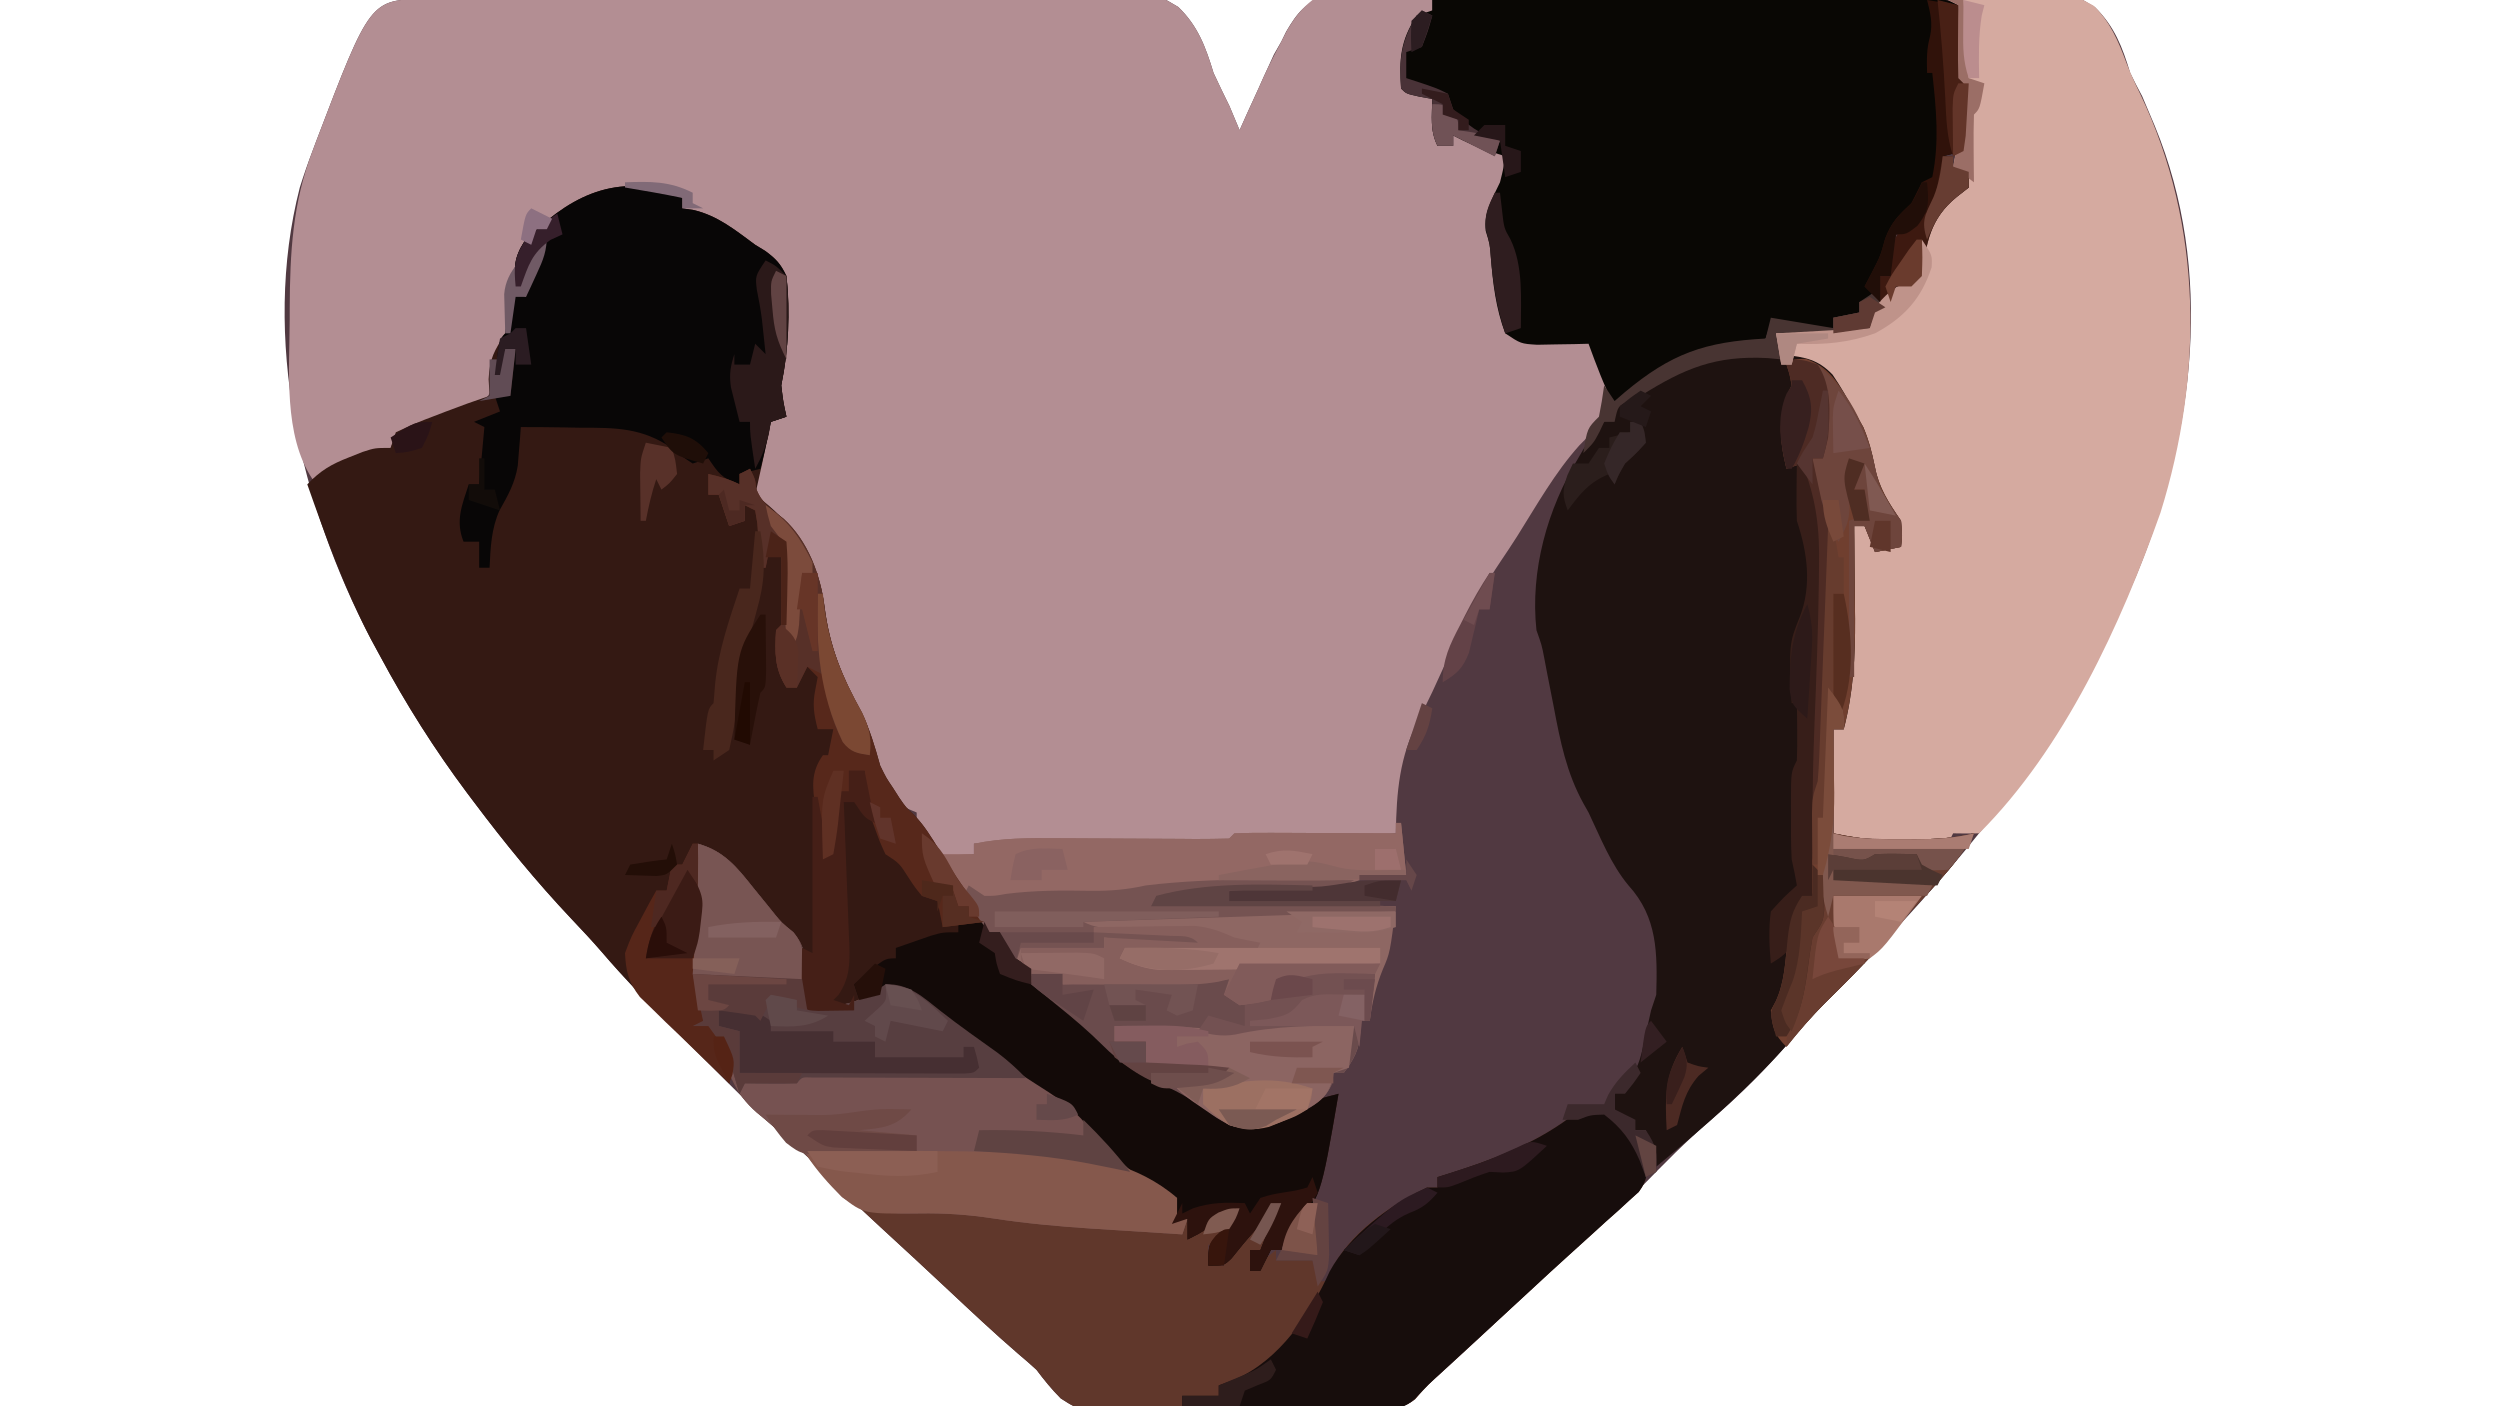 <?xml version="1.0" encoding="UTF-8"?>
<svg version="1.1" xmlns="http://www.w3.org/2000/svg" width="480" height="270">
<path d="M0 0 C1.234 -0.022 2.467 -0.043 3.738 -0.065 C5.118 -0.084 6.498 -0.103 7.878 -0.121 C9.322 -0.144 10.766 -0.167 12.209 -0.19 C25.415 -0.392 38.621 -0.504 51.828 -0.593 C60.708 -0.654 69.586 -0.742 78.465 -0.897 C86.21 -1.032 93.953 -1.117 101.699 -1.143 C105.798 -1.159 109.894 -1.198 113.992 -1.296 C138.863 -1.867 138.863 -1.867 144.548 1.554 C148.309 5.169 149.819 9.247 151.322 14.214 C152.319 16.351 153.336 18.478 154.384 20.589 C155.042 22.126 155.693 23.666 156.322 25.214 C156.83 24.08 157.337 22.946 157.861 21.777 C158.556 20.256 159.251 18.735 159.947 17.214 C160.278 16.471 160.609 15.727 160.951 14.961 C161.292 14.219 161.634 13.478 161.986 12.714 C162.289 12.044 162.593 11.374 162.906 10.683 C163.373 9.869 163.84 9.054 164.322 8.214 C164.637 7.571 164.951 6.927 165.276 6.263 C167.413 2.622 169.034 0.557 173.208 -0.554 C176.964 -0.873 180.681 -0.937 184.446 -0.916 C185.89 -0.937 187.335 -0.961 188.779 -0.988 C192.693 -1.05 196.605 -1.06 200.519 -1.058 C203.792 -1.059 207.064 -1.084 210.337 -1.108 C218.062 -1.162 225.787 -1.173 233.512 -1.158 C241.469 -1.144 249.421 -1.21 257.377 -1.316 C264.219 -1.404 271.059 -1.437 277.902 -1.428 C281.984 -1.424 286.063 -1.44 290.144 -1.51 C314.898 -1.905 314.898 -1.905 320.552 1.596 C324.292 5.255 325.841 9.277 327.322 14.214 C328.062 15.722 328.821 17.221 329.626 18.695 C330.165 19.924 330.689 21.16 331.197 22.402 C331.618 23.4 331.618 23.4 332.049 24.417 C343.476 52.097 339.721 83.514 328.536 110.589 C318.34 134.609 303.805 154.93 286.322 174.214 C285.528 175.093 285.528 175.093 284.719 175.988 C279.326 181.938 273.837 187.762 268.111 193.394 C266.285 195.252 264.581 197.176 262.884 199.152 C257.868 204.966 252.486 210.426 246.634 215.402 C242.035 219.337 237.828 223.654 233.596 227.977 C229.991 231.636 226.258 235.063 222.37 238.42 C218.848 241.505 215.468 244.741 212.072 247.964 C205.979 253.726 199.846 259.436 193.642 265.078 C191.396 267.032 191.396 267.032 190.058 268.82 C187.499 270.875 185.469 270.624 182.217 270.666 C180.959 270.688 179.7 270.711 178.404 270.734 C177.027 270.742 175.651 270.748 174.275 270.754 C172.861 270.766 171.447 270.778 170.033 270.791 C167.067 270.813 164.102 270.823 161.136 270.825 C157.348 270.831 153.562 270.882 149.775 270.945 C146.853 270.986 143.931 270.995 141.009 270.995 C139.613 271.001 138.218 271.018 136.823 271.046 C125.932 271.252 125.932 271.252 121.987 268.71 C120.241 266.968 118.805 265.18 117.322 263.214 C116.179 262.167 115.014 261.142 113.822 260.152 C109.155 256.126 104.675 251.908 100.179 247.694 C95.936 243.718 91.669 239.77 87.384 235.839 C83.235 232.029 79.2 228.133 75.253 224.114 C73.526 222.416 71.759 220.852 69.908 219.293 C64.35 214.461 59.189 209.232 53.994 204.017 C52.263 202.281 50.526 200.549 48.788 198.818 C43.62 193.652 38.527 188.481 33.783 182.916 C31.92 180.747 29.964 178.678 27.999 176.601 C21.29 169.494 15.184 162.03 9.322 154.214 C8.886 153.636 8.45 153.057 8.001 152.46 C1.73 144.073 -3.729 135.44 -8.678 126.214 C-9.274 125.117 -9.869 124.02 -10.483 122.89 C-23.961 97.102 -31.552 65.143 -24.116 36.214 C-23.376 33.857 -22.563 31.521 -21.678 29.214 C-21.432 28.556 -21.185 27.898 -20.931 27.22 C-10.606 0.17 -10.606 0.17 0 0 Z " fill="#513941" transform="translate(81.678,-0.214)"/>
<path d="M0 0 C1.234 -0.022 2.467 -0.043 3.738 -0.065 C5.118 -0.084 6.498 -0.103 7.878 -0.121 C9.322 -0.144 10.766 -0.167 12.209 -0.19 C25.415 -0.392 38.621 -0.504 51.828 -0.593 C60.708 -0.654 69.586 -0.742 78.465 -0.897 C86.21 -1.032 93.953 -1.117 101.699 -1.143 C105.798 -1.159 109.894 -1.198 113.992 -1.296 C138.863 -1.867 138.863 -1.867 144.548 1.554 C148.309 5.169 149.819 9.247 151.322 14.214 C152.319 16.351 153.336 18.478 154.384 20.589 C155.042 22.126 155.693 23.666 156.322 25.214 C156.83 24.08 157.337 22.946 157.861 21.777 C158.556 20.256 159.251 18.735 159.947 17.214 C160.278 16.471 160.609 15.727 160.951 14.961 C162.006 12.67 163.136 10.441 164.322 8.214 C164.913 7.061 164.913 7.061 165.516 5.884 C166.948 3.526 168.14 1.912 170.322 0.214 C174.331 -0.737 178.106 -0.548 182.197 -0.286 C183.802 -0.231 183.802 -0.231 185.439 -0.176 C188.07 -0.082 190.694 0.049 193.322 0.214 C193.322 0.874 193.322 1.534 193.322 2.214 C191.988 3.548 190.655 4.881 189.322 6.214 C188.405 8.965 188.213 10.574 188.259 13.402 C188.29 15.289 188.29 15.289 188.322 17.214 C189.972 17.874 191.622 18.534 193.322 19.214 C193.652 22.184 193.982 25.154 194.322 28.214 C195.312 28.214 196.302 28.214 197.322 28.214 C197.322 27.554 197.322 26.894 197.322 26.214 C200.99 26.92 204.026 28.492 207.322 30.214 C206.919 33.638 206.56 36.658 205.197 39.839 C204.092 42.838 204.564 44.116 205.322 47.214 C205.482 48.838 205.626 50.463 205.759 52.089 C206.169 56.373 206.857 60.164 208.322 64.214 C211.925 66.016 216.303 64.991 220.255 64.761 C223.322 65.214 223.322 65.214 225.193 67.429 C226.979 71.837 227.3 75.545 226.322 80.214 C224.953 82.329 223.367 83.919 221.583 85.699 C216.846 90.968 213.346 97.255 209.58 103.237 C208.539 104.873 207.462 106.487 206.376 108.093 C201.084 115.958 197.25 124.467 193.325 133.067 C192.486 134.863 191.586 136.631 190.673 138.39 C187.009 145.539 186.45 152.233 186.322 160.214 C177.636 160.913 169.053 161.331 160.339 161.177 C158.667 161.156 156.994 161.18 155.322 161.214 C154.992 161.544 154.662 161.874 154.322 162.214 C152.787 162.308 151.248 162.332 149.71 162.328 C148.729 162.328 147.748 162.328 146.738 162.328 C145.671 162.323 144.604 162.317 143.505 162.312 C141.876 162.31 141.876 162.31 140.214 162.308 C136.729 162.302 133.244 162.29 129.759 162.277 C127.403 162.272 125.047 162.267 122.691 162.263 C116.901 162.252 111.111 162.235 105.322 162.214 C105.322 162.874 105.322 163.534 105.322 164.214 C102.311 165.149 101.455 165.259 98.322 164.214 C94.322 158.843 94.322 158.843 94.322 156.214 C93.716 155.959 93.11 155.704 92.486 155.441 C88.804 153.354 87.156 149.936 85.322 146.214 C84.843 144.3 84.368 142.383 83.978 140.449 C83.148 137.625 81.805 135.291 80.384 132.714 C77.468 127.151 76.222 121.975 75.347 115.822 C74.138 107.644 70.396 101.518 64.009 96.339 C63.452 95.968 62.895 95.597 62.322 95.214 C64.403 85.052 64.403 85.052 66.322 81.214 C66.982 80.884 67.642 80.554 68.322 80.214 C68.196 79.149 68.196 79.149 68.068 78.062 C67.915 76.683 67.915 76.683 67.759 75.277 C67.655 74.36 67.55 73.444 67.443 72.5 C67.383 71.368 67.383 71.368 67.322 70.214 C67.652 69.884 67.982 69.554 68.322 69.214 C69.428 59.738 69.428 59.738 67.04 50.773 C65.244 48.948 63.479 47.592 61.322 46.214 C60.627 45.726 59.932 45.237 59.216 44.734 C55.963 42.555 53.178 41.018 49.322 40.214 C49.322 39.554 49.322 38.894 49.322 38.214 C41.821 36.214 34.857 36.318 28.013 40.046 C26.247 41.186 26.247 41.186 24.724 42.851 C23.322 44.214 23.322 44.214 21.322 44.214 C19.908 46.596 19.908 46.596 19.322 49.214 C20.972 47.894 22.622 46.574 24.322 45.214 C22.732 49.25 21.039 53.233 19.322 57.214 C18.662 57.214 18.002 57.214 17.322 57.214 C17.219 58.266 17.115 59.318 17.009 60.402 C16.326 64.19 15.258 65.987 13.322 69.214 C13.28 70.39 13.239 71.566 13.197 72.777 C12.322 76.214 12.322 76.214 10.579 77.41 C8.191 78.459 5.782 79.348 3.322 80.214 C1.648 80.906 -0.019 81.614 -1.678 82.339 C-2.421 82.651 -3.163 82.963 -3.928 83.285 C-5.86 84.094 -5.86 84.094 -6.678 86.214 C-9.189 87.335 -11.675 88.362 -14.241 89.339 C-14.952 89.617 -15.663 89.894 -16.395 90.179 C-18.154 90.864 -19.916 91.54 -21.678 92.214 C-27.315 83.76 -26.083 71.315 -26.053 61.464 C-26.052 60.757 -26.052 60.05 -26.051 59.321 C-26.008 48.772 -25.494 39.165 -21.678 29.214 C-21.432 28.556 -21.185 27.898 -20.931 27.22 C-10.606 0.17 -10.606 0.17 0 0 Z " fill="#B38E93" transform="translate(81.678,-0.214)"/>
<path d="M0 0 C0.619 0.33 1.238 0.66 1.875 1 C1.875 1.66 1.875 2.32 1.875 3 C2.608 3.11 3.342 3.219 4.098 3.332 C8.73 4.446 12.084 7.213 15.875 10 C16.507 10.385 17.138 10.771 17.789 11.168 C19.857 12.682 20.77 13.659 21.875 16 C22.63 23.129 22.291 29.968 20.875 37 C21.258 40.221 21.258 40.221 21.875 43 C20.39 43.495 20.39 43.495 18.875 44 C18.689 44.959 18.689 44.959 18.5 45.938 C17.677 49.97 16.776 53.984 15.875 58 C16.563 58.528 16.563 58.528 17.266 59.066 C23.977 64.466 28.105 70.793 29.191 79.551 C30.148 87.153 32.573 93.026 36.219 99.676 C37.913 103.075 38.857 106.351 39.875 110 C40.994 112.304 40.994 112.304 42.312 114.25 C42.724 114.895 43.135 115.539 43.559 116.203 C44.808 118.014 44.808 118.014 46.328 119.41 C48.333 121.471 49.685 123.738 51.188 126.188 C53.855 130.466 56.669 134.499 59.809 138.441 C60.875 140 60.875 140 60.875 142 C61.535 142 62.195 142 62.875 142 C63.881 143.663 64.881 145.33 65.875 147 C66.865 147.66 67.855 148.32 68.875 149 C68.875 149.99 68.875 150.98 68.875 152 C69.41 152.228 69.945 152.456 70.496 152.691 C73.621 154.41 76.233 156.638 78.938 158.938 C79.467 159.38 79.996 159.823 80.541 160.279 C83.093 162.428 85.524 164.635 87.875 167 C90.927 169.22 93.773 170.957 97.25 172.438 C100.855 173.991 103.793 175.85 106.98 178.109 C108.817 179.178 108.817 179.178 110.77 178.766 C111.464 178.513 112.159 178.26 112.875 178 C113.752 177.691 114.628 177.381 115.531 177.062 C116.47 176.712 117.408 176.361 118.375 176 C121.528 174.822 124.605 173.787 127.875 173 C124.439 193.049 124.439 193.049 119.145 198.625 C117.616 200.091 117.616 200.091 116.875 203 C116.215 203 115.555 203 114.875 203 C114.215 204.32 113.555 205.64 112.875 207 C112.215 207 111.555 207 110.875 207 C110.875 205.68 110.875 204.36 110.875 203 C111.535 203 112.195 203 112.875 203 C113.164 202.257 113.453 201.515 113.75 200.75 C114.698 198.433 115.723 196.221 116.875 194 C113.405 197.368 110.301 200.846 107.305 204.645 C105.875 206 105.875 206 102.875 206 C102.875 202 102.875 202 105.312 199.375 C106.158 198.591 107.004 197.808 107.875 197 C108.205 196.34 108.535 195.68 108.875 195 C108.044 195.524 108.044 195.524 107.195 196.059 C106.471 196.514 105.746 196.969 105 197.438 C104.281 197.89 103.561 198.342 102.82 198.809 C100.875 200 100.875 200 98.875 201 C98.875 199.68 98.875 198.36 98.875 197 C97.885 197.33 96.895 197.66 95.875 198 C96.205 196.35 96.535 194.7 96.875 193 C96.153 192.758 95.431 192.515 94.688 192.266 C91.503 190.832 89.443 189.109 86.875 186.75 C86.05 186.002 85.225 185.255 84.375 184.484 C81.875 182 81.875 182 79.52 179.016 C76.694 175.551 73.321 173.36 69.562 171 C68.218 170.131 66.874 169.26 65.531 168.387 C64.894 167.975 64.258 167.563 63.602 167.138 C61.528 165.771 59.535 164.321 57.562 162.812 C56.973 162.364 56.384 161.915 55.777 161.453 C55.15 160.974 54.522 160.494 53.875 160 C52.136 158.673 50.386 157.361 48.625 156.062 C47.815 155.455 47.006 154.848 46.172 154.223 C43.987 152.788 43.987 152.788 41.715 153.211 C39.735 153.983 39.735 153.983 37.688 155.562 C33.797 157.551 30.179 157.462 25.875 157 C24.159 155.284 24.833 152.775 24.812 150.438 C24.452 145.595 23.784 143.177 20.25 139.812 C19.531 139.198 18.811 138.583 18.07 137.949 C15.054 135.271 12.859 132.147 10.516 128.883 C8.772 126.882 7.308 126.005 4.875 125 C4.959 126.12 5.043 127.24 5.129 128.395 C5.232 129.867 5.335 131.34 5.438 132.812 C5.494 133.55 5.55 134.288 5.607 135.049 C5.833 138.368 5.938 140.812 4.875 144 C4.962 146.581 5.104 149.117 5.312 151.688 C5.365 152.389 5.417 153.091 5.471 153.814 C5.6 155.543 5.737 157.272 5.875 159 C6.535 159 7.195 159 7.875 159 C8.577 160.242 9.261 161.494 9.938 162.75 C10.32 163.446 10.703 164.142 11.098 164.859 C12.018 167.394 11.618 168.472 10.875 171 C7.85 168.004 4.831 165.003 1.812 162 C0.965 161.161 0.117 160.322 -0.756 159.457 C-5.193 155.037 -9.48 150.562 -13.558 145.81 C-15.463 143.61 -17.448 141.5 -19.448 139.387 C-26.156 132.28 -32.263 124.815 -38.125 117 C-38.779 116.132 -38.779 116.132 -39.446 115.246 C-45.716 106.859 -51.176 98.225 -56.125 89 C-56.721 87.903 -57.316 86.806 -57.93 85.676 C-62.928 76.113 -66.559 66.167 -70.125 56 C-67.629 53.365 -65.528 52.134 -62.125 50.812 C-61.259 50.468 -60.392 50.124 -59.5 49.77 C-57.125 49 -57.125 49 -54.125 49 C-53.795 48.01 -53.465 47.02 -53.125 46 C-50.664 44.82 -48.299 43.818 -45.75 42.875 C-45.064 42.611 -44.378 42.346 -43.672 42.074 C-40.841 40.989 -38.001 39.959 -35.125 39 C-35.187 37.948 -35.249 36.896 -35.312 35.812 C-35.109 31.671 -34.22 30.436 -32.125 27 C-31.584 24.324 -31.356 21.729 -31.125 19 C-30.135 19.33 -29.145 19.66 -28.125 20 C-27.939 18.639 -27.939 18.639 -27.75 17.25 C-27.204 14.41 -26.552 12.474 -25.125 10 C-27.136 12.56 -28.753 15.046 -30.125 18 C-30.459 14.412 -30.457 12.523 -28.5 9.438 C-20.371 1.095 -11.633 -3.723 0 0 Z " fill="#341913" transform="translate(129.125,37)"/>
<path d="M0 0 C22.079 -2.186 22.079 -2.186 28.002 1.116 C31.124 4.146 32.724 7.885 34.217 11.917 C35.018 14.048 35.952 16.059 36.949 18.105 C48.985 43.242 49.046 72.069 40.812 98.438 C33.183 119.936 22.347 143.653 6 160 C4.334 160.041 2.666 160.043 1 160 C0.67 160.66 0.34 161.32 0 162 C-2.729 162.054 -5.458 162.094 -8.188 162.125 C-9.341 162.15 -9.341 162.15 -10.518 162.176 C-11.268 162.182 -12.019 162.189 -12.793 162.195 C-13.479 162.206 -14.165 162.216 -14.872 162.227 C-17 162 -17 162 -22 160 C-22 153.4 -22 146.8 -22 140 C-21.34 140 -20.68 140 -20 140 C-20.021 138.721 -20.041 137.442 -20.062 136.125 C-20.125 132.25 -20.125 132.25 -19 130 C-18.845 127.823 -18.75 125.642 -18.684 123.461 C-18.642 122.159 -18.6 120.857 -18.557 119.516 C-18.517 118.135 -18.477 116.755 -18.438 115.375 C-18.394 113.987 -18.351 112.599 -18.307 111.211 C-18.2 107.807 -18.098 104.404 -18 101 C-17.34 101 -16.68 101 -16 101 C-15.34 102.32 -14.68 103.64 -14 105 C-12.68 105 -11.36 105 -10 105 C-10.324 100.945 -10.719 98.421 -13 95 C-15 92 -15 92 -15.418 88.738 C-16.058 84.625 -17.33 81.833 -19.312 78.188 C-20.204 76.507 -20.204 76.507 -21.113 74.793 C-22.985 72.022 -23.872 71.001 -27 70 C-29.667 69.832 -29.667 69.832 -32 70 C-32.495 67.03 -32.495 67.03 -33 64 C-27.06 63.67 -21.12 63.34 -15 63 C-14.67 61.68 -14.34 60.36 -14 59 C-12.051 56.714 -10.646 55.24 -7.812 54.188 C-6.915 53.6 -6.915 53.6 -6 53 C-5.856 51.969 -5.711 50.938 -5.562 49.875 C-4.871 45.11 -3.123 41.661 0 38 C2.168 36.77 2.168 36.77 4 36 C3.67 35.01 3.34 34.02 3 33 C2.01 32.505 2.01 32.505 1 32 C1.144 31.264 1.289 30.528 1.438 29.77 C1.716 28.306 1.716 28.306 2 26.812 C2.278 25.368 2.278 25.368 2.562 23.895 C2.971 21.194 3.155 18.725 3 16 C2.505 15.505 2.505 15.505 2 15 C1.927 12.647 1.916 10.292 1.938 7.938 C1.947 6.647 1.956 5.357 1.965 4.027 C1.976 3.028 1.988 2.029 2 1 C1.34 0.67 0.68 0.34 0 0 Z " fill="#D5AAA0" transform="translate(374,0)"/>
<path d="M0 0 C1.373 0.073 1.373 0.073 2.773 0.148 C6.647 0.579 9.096 1.058 11.848 3.926 C13.417 6.22 14.734 8.528 16 11 C16.578 11.99 17.155 12.98 17.75 14 C18.833 16.599 19.404 18.763 19.938 21.5 C20.769 25.735 22.566 28.43 25 32 C25.25 34.875 25.25 34.875 25 37 C23.35 37.33 21.7 37.66 20 38 C19.34 36.35 18.68 34.7 18 33 C17.34 33 16.68 33 16 33 C16.016 34.239 16.016 34.239 16.032 35.503 C16.066 38.616 16.091 41.728 16.11 44.841 C16.125 46.831 16.15 48.822 16.176 50.812 C16.213 58.132 15.856 64.903 14 72 C13.34 72 12.68 72 12 72 C12 78.6 12 85.2 12 92 C15.341 92.668 17.763 93.127 21.031 93.133 C21.76 93.134 22.488 93.135 23.238 93.137 C23.985 93.133 24.731 93.129 25.5 93.125 C26.62 93.131 26.62 93.131 27.762 93.137 C31.641 93.13 35.211 92.947 39 92 C36.745 96.112 33.954 99.426 30.75 102.812 C29.756 103.878 28.762 104.945 27.77 106.012 C27.051 106.782 27.051 106.782 26.319 107.568 C24.647 109.383 23.039 111.248 21.438 113.125 C17.963 117.141 14.187 120.828 10.41 124.559 C8.328 126.668 6.365 128.813 4.438 131.062 C-3.509 140.315 -12.615 148.258 -22 156 C-22.66 153.69 -23.32 151.38 -24 149 C-24.66 149 -25.32 149 -26 149 C-28.125 147.188 -28.125 147.188 -30 145 C-30 144.01 -30 143.02 -30 142 C-29.375 141.403 -28.75 140.806 -28.105 140.191 C-25.527 137.508 -25.086 135.547 -24.312 131.938 C-24.082 130.895 -23.851 129.852 -23.613 128.777 C-23.411 127.861 -23.209 126.944 -23 126 C-22.505 124.515 -22.505 124.515 -22 123 C-21.782 114.996 -21.741 108.157 -27.316 102.02 C-30.742 97.91 -32.708 92.801 -35 88 C-35.322 87.431 -35.643 86.863 -35.975 86.277 C-39.24 80.35 -40.443 74.296 -41.688 67.688 C-42.107 65.545 -42.527 63.403 -42.949 61.262 C-43.128 60.323 -43.307 59.384 -43.491 58.417 C-43.978 55.875 -43.978 55.875 -45 53 C-46.234 41.573 -42.922 29.781 -37 20 C-36.666 19.421 -36.332 18.842 -35.988 18.246 C-28.002 5.72 -14.573 -1.346 0 0 Z " fill="#1E1210" transform="translate(340,68)"/>
<path d="M0 0 C4.978 1.391 7.463 4.471 10.562 8.375 C11.5 9.53 12.438 10.684 13.379 11.836 C13.822 12.388 14.265 12.939 14.722 13.508 C16.086 15.17 16.086 15.17 18.293 17.023 C20.627 19.726 20.597 21.727 20.75 25.25 C20.807 26.328 20.863 27.405 20.922 28.516 C20.948 29.335 20.973 30.155 21 31 C27.51 31.521 30.551 30.839 36 27 C41.235 26.724 45.106 30.939 49 34 C50.702 35.258 52.411 36.507 54.125 37.75 C55.054 38.429 55.984 39.109 56.941 39.809 C59.1 41.355 61.264 42.864 63.465 44.348 C70.566 49.186 76.143 54.013 81.734 60.586 C83.916 62.91 85.872 64.368 88.625 65.938 C89.739 66.618 90.853 67.299 92 68 C92 69.32 92 70.64 92 72 C92.66 72 93.32 72 94 72 C94.33 72.99 94.66 73.98 95 75 C95.743 74.361 96.485 73.721 97.25 73.062 C99.711 71.217 101.035 70.439 104 70 C102.796 72.494 101.546 74.681 100 77 C99.34 77 98.68 77 98 77 C98 78.32 98 79.64 98 81 C98.99 81 99.98 81 101 81 C101.495 79.515 101.495 79.515 102 78 C103.645 76.312 105.313 74.646 107 73 C107.557 72.237 108.114 71.474 108.688 70.688 C109.337 69.852 109.337 69.852 110 69 C110.66 69 111.32 69 112 69 C110.801 72.083 109.523 75.063 108 78 C107.34 78 106.68 78 106 78 C106 79.32 106 80.64 106 82 C107.65 80.68 109.3 79.36 111 78 C111 78.66 111 79.32 111 80 C113.31 80 115.62 80 118 80 C118.33 81.32 118.66 82.64 119 84 C119.66 84 120.32 84 121 84 C121.233 83.269 121.467 82.538 121.707 81.785 C125.015 74.66 133.049 69.331 140 66 C140.66 66 141.32 66 142 66 C142 65.34 142 64.68 142 64 C142.75 63.769 143.5 63.539 144.273 63.301 C152.468 60.69 160.344 57.767 167.312 52.625 C170 51 170 51 172.562 50.938 C176.911 52.833 179.417 56.126 182 60 C182.397 62.973 182.441 64.399 180.646 66.846 C180.016 67.414 179.387 67.981 178.738 68.566 C178.038 69.211 177.338 69.855 176.616 70.519 C175.856 71.193 175.096 71.868 174.312 72.562 C173.538 73.269 172.764 73.976 171.966 74.704 C170.391 76.14 168.812 77.57 167.227 78.995 C164.734 81.24 162.271 83.515 159.813 85.799 C157.217 88.209 154.607 90.603 152 93 C149.624 95.186 147.249 97.374 144.875 99.562 C144.33 100.064 143.785 100.565 143.224 101.081 C140.319 103.711 140.319 103.711 137.714 106.628 C135.17 108.664 133.121 108.41 129.896 108.452 C128.637 108.474 127.378 108.496 126.082 108.519 C124.706 108.527 123.329 108.534 121.953 108.539 C120.539 108.551 119.125 108.564 117.712 108.577 C114.746 108.599 111.78 108.609 108.814 108.611 C105.026 108.616 101.241 108.667 97.453 108.73 C94.531 108.771 91.609 108.78 88.687 108.781 C87.292 108.786 85.896 108.803 84.501 108.832 C73.61 109.037 73.61 109.037 69.665 106.496 C67.919 104.754 66.483 102.965 65 101 C63.857 99.952 62.693 98.928 61.5 97.938 C56.833 93.912 52.353 89.694 47.857 85.48 C43.614 81.504 39.347 77.556 35.062 73.625 C30.879 69.783 26.815 65.85 22.832 61.801 C20.909 59.91 18.915 58.139 16.875 56.375 C15.891 55.515 15.891 55.515 14.887 54.637 C13.695 53.603 12.49 52.582 11.27 51.582 C7.165 47.964 5.892 44.465 4.641 39.172 C4.133 36.815 4.133 36.815 2 35 C1.01 35 0.02 35 -1 35 C-0.01 34.505 -0.01 34.505 1 34 C0.67 32.824 0.34 31.649 0 30.438 C-1.518 24.301 -0.981 18.618 -0.223 12.422 C0.158 8.285 0.078 4.15 0 0 Z " fill="#60372B" transform="translate(134,162)"/>
<path d="M0 0 C12.873 -0.023 25.747 -0.041 38.62 -0.052 C44.598 -0.057 50.575 -0.064 56.552 -0.075 C62.316 -0.086 68.08 -0.092 73.844 -0.095 C76.048 -0.097 78.251 -0.1 80.454 -0.106 C83.531 -0.113 86.608 -0.114 89.685 -0.114 C90.604 -0.117 91.522 -0.121 92.468 -0.124 C93.304 -0.123 94.14 -0.122 95.001 -0.12 C95.729 -0.121 96.458 -0.122 97.208 -0.123 C99 -0 99 -0 101 1 C101.282 3.324 101.452 5.662 101.562 8 C101.384 12.321 101.384 12.321 103 16 C102.91 18.191 102.753 20.378 102.562 22.562 C102.461 23.76 102.359 24.958 102.254 26.191 C102.128 27.582 102.128 27.582 102 29 C100.68 29.33 99.36 29.66 98 30 C98.041 30.887 98.082 31.774 98.125 32.688 C97.999 36.019 97.583 38.084 96 41 C94.515 41.495 94.515 41.495 93 42 C92.34 42.99 91.68 43.98 91 45 C90.34 45 89.68 45 89 45 C88.67 47.64 88.34 50.28 88 53 C87.34 53 86.68 53 86 53 C86 54.65 86 56.3 86 58 C84.68 58 83.36 58 82 58 C82 58.66 82 59.32 82 60 C80.35 60.33 78.7 60.66 77 61 C77 61.66 77 62.32 77 63 C68.429 63.143 68.429 63.143 65 62 C64.67 62.99 64.34 63.98 64 65 C61.437 66.282 59.088 66.473 56.25 66.875 C47.332 68.349 41.901 72.403 35 78 C32.981 74.103 31.51 70.118 30 66 C29.096 66.023 28.193 66.046 27.262 66.07 C25.492 66.097 25.492 66.097 23.688 66.125 C22.516 66.148 21.344 66.171 20.137 66.195 C17 66 17 66 14 64 C12.18 59.147 11.642 54.434 11.23 49.285 C11.056 46.906 11.056 46.906 10.25 44.312 C9.864 40.74 11.512 38.204 13 35 C13.691 32.221 13.691 32.221 14 30 C12.639 29.567 12.639 29.567 11.25 29.125 C8.678 28.235 6.387 27.285 4 26 C4 26.66 4 27.32 4 28 C3.01 28 2.02 28 1 28 C-0.478 25.043 -0.06 22.258 0 19 C-0.804 18.856 -1.609 18.711 -2.438 18.562 C-5 18 -5 18 -6 17 C-6.378 11.425 -6.172 7.817 -3 3 C-2.01 2.67 -1.02 2.34 0 2 C0 1.34 0 0.68 0 0 Z " fill="#090704" transform="translate(275,0)"/>
<path d="M0 0 C0.33 0 0.66 0 1 0 C1.495 4.95 1.495 4.95 2 10 C-0.181 10.195 -2.362 10.391 -4.543 10.586 C-7.022 10.888 -7.022 10.888 -9.176 12.039 C-14.17 13.739 -19.415 13.077 -24.637 12.922 C-32.199 12.789 -38.221 13.803 -46 15 C-30.82 15.33 -15.64 15.66 0 16 C-1.116 24.928 -1.116 24.928 -2.5 28.125 C-3.825 31.394 -4.56 34.483 -5 38 C-5.66 38 -6.32 38 -7 38 C-6.938 38.722 -6.876 39.444 -6.812 40.188 C-7.037 43.562 -7.999 45.306 -10 48 C-10.66 48 -11.32 48 -12 48 C-12.041 48.578 -12.082 49.155 -12.125 49.75 C-13.677 53.742 -17.275 55.178 -21 56.953 C-25.141 58.678 -27.572 59.321 -32 58 C-34.211 56.695 -34.211 56.695 -36.375 55.125 C-39.087 53.236 -41.616 51.601 -44.688 50.375 C-49.249 48.481 -52.842 46.17 -56.32 42.656 C-59.864 39.144 -63.748 36.16 -67.672 33.086 C-70 31 -70 31 -71 28 C-71.846 27.154 -72.691 26.309 -73.562 25.438 C-74.367 24.633 -75.171 23.829 -76 23 C-76 22.34 -76 21.68 -76 21 C-76.66 21 -77.32 21 -78 21 C-79.791 18.698 -81.473 16.398 -83.125 14 C-83.593 13.332 -84.061 12.665 -84.543 11.977 C-85.701 10.322 -86.851 8.661 -88 7 C-85.509 6.313 -83.621 6 -81 6 C-81 5.34 -81 4.68 -81 4 C-75.641 2.882 -70.486 2.888 -65.043 2.938 C-63.628 2.943 -63.628 2.943 -62.184 2.949 C-59.185 2.961 -56.186 2.98 -53.188 3 C-49.223 3.026 -45.258 3.047 -41.293 3.062 C-40.376 3.071 -39.46 3.079 -38.515 3.088 C-36.343 3.096 -34.171 3.053 -32 3 C-31.67 2.67 -31.34 2.34 -31 2 C-28.708 1.912 -26.414 1.893 -24.121 1.902 C-23.091 1.904 -23.091 1.904 -22.04 1.907 C-19.839 1.912 -17.638 1.925 -15.438 1.938 C-13.949 1.943 -12.46 1.947 -10.971 1.951 C-7.314 1.962 -3.657 1.979 0 2 C0 1.34 0 0.68 0 0 Z " fill="#8E6763" transform="translate(268,158)"/>
<path d="M0 0 C4.978 1.391 7.463 4.471 10.562 8.375 C11.5 9.53 12.438 10.684 13.379 11.836 C13.822 12.388 14.265 12.939 14.722 13.508 C16.086 15.17 16.086 15.17 18.293 17.023 C20.627 19.726 20.597 21.727 20.75 25.25 C20.807 26.328 20.863 27.405 20.922 28.516 C20.948 29.335 20.973 30.155 21 31 C27.51 31.521 30.551 30.839 36 27 C41.235 26.724 45.106 30.939 49 34 C50.702 35.258 52.411 36.507 54.125 37.75 C55.054 38.429 55.984 39.109 56.941 39.809 C59.1 41.355 61.264 42.864 63.465 44.348 C70.566 49.186 76.143 54.013 81.734 60.586 C83.916 62.91 85.872 64.368 88.625 65.938 C89.739 66.618 90.853 67.299 92 68 C92 69.32 92 70.64 92 72 C92.66 72 93.32 72 94 72 C93.505 73.485 93.505 73.485 93 75 C89.126 74.759 85.252 74.51 81.379 74.255 C79.433 74.129 77.486 74.008 75.539 73.887 C69.19 73.466 62.94 72.895 56.648 71.93 C51.866 71.2 47.348 70.893 42.521 70.978 C36.989 71.032 32.579 71.022 27.848 67.961 C25.363 65.427 23.19 62.79 21 60 C19.616 58.714 18.201 57.46 16.75 56.25 C16.112 55.694 15.474 55.139 14.816 54.566 C13.649 53.56 12.47 52.566 11.277 51.59 C7.17 47.967 5.893 44.472 4.641 39.172 C4.133 36.815 4.133 36.815 2 35 C1.01 35 0.02 35 -1 35 C-0.01 34.505 -0.01 34.505 1 34 C0.67 32.824 0.34 31.649 0 30.438 C-1.518 24.301 -0.981 18.618 -0.223 12.422 C0.158 8.285 0.078 4.15 0 0 Z " fill="#765251" transform="translate(134,162)"/>
<path d="M0 0 C0.928 0.495 0.928 0.495 1.875 1 C1.875 1.66 1.875 2.32 1.875 3 C2.608 3.11 3.342 3.219 4.098 3.332 C8.73 4.446 12.084 7.213 15.875 10 C16.507 10.385 17.138 10.771 17.789 11.168 C19.857 12.682 20.77 13.659 21.875 16 C22.63 23.129 22.291 29.968 20.875 37 C21.258 40.221 21.258 40.221 21.875 43 C20.885 43.33 19.895 43.66 18.875 44 C18.731 44.742 18.586 45.485 18.438 46.25 C17.973 48.52 17.456 50.758 16.875 53 C14.895 53.495 14.895 53.495 12.875 54 C12.875 54.66 12.875 55.32 12.875 56 C9.476 54.867 8.822 53.875 6.875 51 C5.885 51.33 4.895 51.66 3.875 52 C2.055 50.816 2.055 50.816 -0.027 49.117 C-5.728 45.123 -10.895 45.109 -17.688 45.125 C-18.792 45.104 -19.896 45.084 -21.033 45.062 C-23.731 45.016 -26.427 44.996 -29.125 45 C-29.174 45.675 -29.223 46.349 -29.273 47.045 C-29.348 47.936 -29.423 48.828 -29.5 49.746 C-29.57 50.627 -29.639 51.508 -29.711 52.416 C-30.242 55.728 -31.575 58.088 -33.203 60.973 C-34.801 64.487 -34.948 68.183 -35.125 72 C-35.785 72 -36.445 72 -37.125 72 C-37.125 70.35 -37.125 68.7 -37.125 67 C-38.115 67 -39.105 67 -40.125 67 C-41.726 62.998 -40.418 59.954 -39.125 56 C-38.465 56 -37.805 56 -37.125 56 C-36.795 52.37 -36.465 48.74 -36.125 45 C-36.785 44.67 -37.445 44.34 -38.125 44 C-36.475 43.34 -34.825 42.68 -33.125 42 C-33.62 40.515 -33.62 40.515 -34.125 39 C-33.135 39 -32.145 39 -31.125 39 C-30.795 36.03 -30.465 33.06 -30.125 30 C-30.785 30 -31.445 30 -32.125 30 C-32.62 32.475 -32.62 32.475 -33.125 35 C-33.455 35 -33.785 35 -34.125 35 C-33.25 28.125 -33.25 28.125 -32.125 27 C-31.894 25.653 -31.713 24.296 -31.562 22.938 C-31.418 21.638 -31.274 20.339 -31.125 19 C-30.135 19.33 -29.145 19.66 -28.125 20 C-28.001 19.093 -27.878 18.185 -27.75 17.25 C-27.204 14.41 -26.552 12.474 -25.125 10 C-27.136 12.56 -28.753 15.046 -30.125 18 C-30.459 14.412 -30.457 12.523 -28.5 9.438 C-20.371 1.095 -11.633 -3.723 0 0 Z " fill="#080606" transform="translate(129.125,37)"/>
<path d="M0 0 C4.348 1.895 6.855 5.188 9.438 9.062 C9.834 12.035 9.879 13.461 8.083 15.908 C7.454 16.476 6.824 17.044 6.176 17.629 C5.125 18.595 5.125 18.595 4.054 19.581 C3.293 20.256 2.533 20.93 1.75 21.625 C0.976 22.332 0.201 23.038 -0.597 23.767 C-2.171 25.202 -3.751 26.632 -5.335 28.057 C-7.829 30.302 -10.292 32.578 -12.75 34.861 C-15.345 37.271 -17.955 39.665 -20.562 42.062 C-22.938 44.249 -25.313 46.437 -27.688 48.625 C-28.232 49.126 -28.777 49.627 -29.339 50.144 C-32.262 52.81 -32.262 52.81 -34.962 55.697 C-37.035 57.466 -38.151 57.427 -40.85 57.403 C-41.711 57.403 -42.572 57.403 -43.458 57.402 C-44.846 57.379 -44.846 57.379 -46.262 57.355 C-47.212 57.351 -48.162 57.347 -49.141 57.343 C-52.178 57.326 -55.214 57.288 -58.25 57.25 C-60.308 57.235 -62.366 57.221 -64.424 57.209 C-69.47 57.176 -74.516 57.124 -79.562 57.062 C-79.562 56.403 -79.562 55.742 -79.562 55.062 C-77.252 55.062 -74.942 55.062 -72.562 55.062 C-72.562 54.403 -72.562 53.742 -72.562 53.062 C-71.511 52.671 -70.459 52.279 -69.375 51.875 C-60.987 48.263 -54.925 39.317 -51.273 31.195 C-47.335 23.985 -39.895 18.576 -32.562 15.062 C-31.902 15.062 -31.242 15.062 -30.562 15.062 C-30.562 14.402 -30.562 13.742 -30.562 13.062 C-29.812 12.832 -29.062 12.601 -28.289 12.363 C-20.094 9.752 -12.218 6.829 -5.25 1.688 C-2.562 0.062 -2.562 0.062 0 0 Z " fill="#170D0C" transform="translate(306.562,212.938)"/>
<path d="M0 0 C1.98 0 3.96 0 6 0 C6 0.66 6 1.32 6 2 C6.66 2 7.32 2 8 2 C9.006 3.663 10.006 5.33 11 7 C12.485 7.99 12.485 7.99 14 9 C14 9.99 14 10.98 14 12 C14.535 12.228 15.07 12.456 15.621 12.691 C18.746 14.41 21.358 16.638 24.062 18.938 C24.592 19.38 25.121 19.823 25.666 20.279 C28.218 22.428 30.649 24.635 33 27 C36.052 29.22 38.898 30.957 42.375 32.438 C45.98 33.991 48.918 35.85 52.105 38.109 C53.942 39.178 53.942 39.178 55.895 38.766 C56.589 38.513 57.284 38.26 58 38 C58.877 37.691 59.753 37.381 60.656 37.062 C61.595 36.712 62.533 36.361 63.5 36 C66.653 34.822 69.73 33.787 73 33 C69.564 53.049 69.564 53.049 64.27 58.625 C62.741 60.091 62.741 60.091 62 63 C61.34 63 60.68 63 60 63 C59.01 64.98 59.01 64.98 58 67 C57.34 67 56.68 67 56 67 C56 65.68 56 64.36 56 63 C56.66 63 57.32 63 58 63 C58.289 62.258 58.578 61.515 58.875 60.75 C59.823 58.433 60.848 56.221 62 54 C58.53 57.368 55.426 60.846 52.43 64.645 C51 66 51 66 48 66 C48 62 48 62 50.438 59.375 C51.283 58.591 52.129 57.807 53 57 C53.495 56.01 53.495 56.01 54 55 C53.446 55.349 52.891 55.699 52.32 56.059 C51.596 56.514 50.871 56.969 50.125 57.438 C49.406 57.89 48.686 58.342 47.945 58.809 C46 60 46 60 44 61 C44 59.68 44 58.36 44 57 C43.01 57.33 42.02 57.66 41 58 C41.33 56.35 41.66 54.7 42 53 C41.278 52.758 40.556 52.515 39.812 52.266 C36.628 50.832 34.568 49.109 32 46.75 C31.175 46.002 30.35 45.255 29.5 44.484 C27 42 27 42 24.645 39.016 C21.819 35.551 18.446 33.36 14.688 31 C13.343 30.131 11.999 29.26 10.656 28.387 C10.019 27.975 9.383 27.563 8.727 27.138 C6.653 25.771 4.66 24.321 2.688 22.812 C2.098 22.364 1.509 21.915 0.902 21.453 C-0.039 20.734 -0.039 20.734 -1 20 C-2.739 18.673 -4.489 17.361 -6.25 16.062 C-7.06 15.455 -7.869 14.848 -8.703 14.223 C-10.89 12.775 -10.89 12.775 -13.156 13.273 C-13.765 13.513 -14.373 13.753 -15 14 C-16.333 14.333 -17.667 14.667 -19 15 C-19.33 14.01 -19.66 13.02 -20 12 C-14.25 7 -14.25 7 -12 7 C-12 6.34 -12 5.68 -12 5 C-10.564 4.494 -9.126 3.996 -7.688 3.5 C-6.887 3.222 -6.086 2.943 -5.262 2.656 C-3 2 -3 2 0 2 C0 1.34 0 0.68 0 0 Z " fill="#130A08" transform="translate(184,177)"/>
<path d="M0 0 C5.107 1.734 6.746 5.579 9.312 10.125 C9.89 11.115 10.467 12.105 11.062 13.125 C12.146 15.724 12.716 17.888 13.25 20.625 C14.081 24.86 15.879 27.555 18.312 31.125 C18.562 34 18.562 34 18.312 36.125 C15.838 36.62 15.838 36.62 13.312 37.125 C12.652 35.475 11.992 33.825 11.312 32.125 C10.652 32.125 9.992 32.125 9.312 32.125 C9.323 32.951 9.333 33.777 9.344 34.628 C9.379 37.741 9.404 40.853 9.422 43.966 C9.437 45.956 9.463 47.947 9.488 49.938 C9.525 57.257 9.169 64.028 7.312 71.125 C6.652 71.125 5.992 71.125 5.312 71.125 C5.312 77.725 5.312 84.325 5.312 91.125 C8.654 91.793 11.075 92.252 14.344 92.258 C15.436 92.26 15.436 92.26 16.551 92.262 C17.297 92.258 18.044 92.254 18.812 92.25 C19.559 92.254 20.305 92.258 21.074 92.262 C24.954 92.255 28.523 92.072 32.312 91.125 C30.057 95.237 27.266 98.551 24.062 101.938 C23.068 103.003 22.075 104.07 21.082 105.137 C20.603 105.65 20.125 106.164 19.631 106.693 C17.96 108.508 16.352 110.373 14.75 112.25 C11.247 116.302 7.434 120.019 3.625 123.781 C0.998 126.443 -1.372 129.192 -3.688 132.125 C-6.096 129.717 -6.368 128.475 -6.688 125.125 C-6.231 124.288 -6.231 124.288 -5.766 123.434 C-4.013 119.681 -3.899 115.603 -3.477 111.525 C-3.071 108.004 -2.695 106.136 -0.688 103.125 C-0.028 103.125 0.632 103.125 1.312 103.125 C1.15 102.098 0.988 101.07 0.82 100.012 C-0.572 89.356 0.397 78.395 0.812 67.688 C1.167 58.333 1.442 48.986 1.5 39.625 C1.513 38.623 1.526 37.621 1.539 36.588 C1.54 35.662 1.542 34.736 1.543 33.781 C1.549 32.572 1.549 32.572 1.555 31.338 C1.285 28.87 0.463 27.303 -0.688 25.125 C-0.812 22.375 -0.812 22.375 -0.688 20.125 C-1.677 20.455 -2.667 20.785 -3.688 21.125 C-5.096 15.315 -5.457 10.479 -2.688 5.125 C-3.077 2.982 -3.077 2.982 -3.688 1.125 C-2.688 0.125 -2.688 0.125 0 0 Z " fill="#703F2F" transform="translate(346.688,68.875)"/>
<path d="M0 0 C4.978 1.391 7.463 4.471 10.562 8.375 C11.5 9.53 12.438 10.684 13.379 11.836 C13.822 12.388 14.265 12.939 14.722 13.508 C16.086 15.17 16.086 15.17 18.293 17.023 C20.627 19.726 20.597 21.727 20.75 25.25 C20.807 26.328 20.863 27.405 20.922 28.516 C20.948 29.335 20.973 30.155 21 31 C27.51 31.521 30.551 30.839 36 27 C40.453 26.766 43.339 29.548 46.676 32.18 C50.226 34.96 53.915 37.545 57.582 40.168 C59.583 41.684 61.257 43.21 63 45 C61.703 44.995 60.405 44.99 59.069 44.984 C54.274 44.966 49.478 44.955 44.683 44.945 C42.605 44.94 40.526 44.933 38.447 44.925 C35.466 44.912 32.485 44.907 29.504 44.902 C28.568 44.897 27.633 44.892 26.669 44.887 C25.809 44.887 24.948 44.887 24.061 44.886 C23.299 44.884 22.537 44.882 21.753 44.88 C19.972 44.809 19.972 44.809 19 46 C17.314 46.072 15.625 46.084 13.938 46.062 C13.018 46.053 12.099 46.044 11.152 46.035 C10.442 46.024 9.732 46.012 9 46 C8.67 46.66 8.34 47.32 8 48 C7.727 47.095 7.727 47.095 7.449 46.172 C5.672 40.063 5.672 40.063 2 35 C1.01 35 0.02 35 -1 35 C-0.01 34.505 -0.01 34.505 1 34 C0.67 32.824 0.34 31.649 0 30.438 C-1.518 24.301 -0.981 18.618 -0.223 12.422 C0.158 8.285 0.078 4.15 0 0 Z " fill="#573E40" transform="translate(134,162)"/>
<path d="M0 0 C-0.33 2.97 -0.66 5.94 -1 9 C-1.66 9 -2.32 9 -3 9 C-2.938 9.722 -2.876 10.444 -2.812 11.188 C-3.037 14.562 -3.999 16.306 -6 19 C-6.66 19 -7.32 19 -8 19 C-8.041 19.578 -8.082 20.155 -8.125 20.75 C-9.677 24.742 -13.275 26.178 -17 27.953 C-21.141 29.678 -23.572 30.321 -28 29 C-30.211 27.695 -30.211 27.695 -32.375 26.125 C-35.087 24.236 -37.616 22.601 -40.688 21.375 C-45.244 19.484 -48.836 17.171 -52.316 13.668 C-55.024 10.976 -57.843 8.584 -60.812 6.188 C-61.788 5.397 -62.764 4.607 -63.77 3.793 C-64.506 3.201 -65.242 2.61 -66 2 C-65.67 1.34 -65.34 0.68 -65 0 C-63.35 0 -61.7 0 -60 0 C-60 0.66 -60 1.32 -60 2 C-49.44 1.67 -38.88 1.34 -28 1 C-28 1.99 -28 2.98 -28 4 C-25.237 4.597 -22.84 5 -20 5 C-19.67 3.68 -19.34 2.36 -19 1 C-12.519 -1.504 -6.815 -0.828 0 0 Z " fill="#6A4B4C" transform="translate(264,187)"/>
<path d="M0 0 C0.33 0 0.66 0 1 0 C1.495 4.95 1.495 4.95 2 10 C-5.397 10.943 -12.737 11.272 -20.188 11.5 C-35.358 11.612 -35.358 11.612 -50.342 13.514 C-53.014 14.003 -55.413 14.099 -58.125 14.062 C-59.556 14.051 -59.556 14.051 -61.016 14.039 C-64 14 -64 14 -66.984 13.961 C-68.415 13.949 -68.415 13.949 -69.875 13.938 C-70.739 13.926 -71.602 13.914 -72.492 13.902 C-75.046 13.925 -75.046 13.925 -77.656 14.605 C-80 15 -80 15 -82.625 13.375 C-84.946 11.054 -86.474 8.892 -88 6 C-85.69 6 -83.38 6 -81 6 C-81 5.34 -81 4.68 -81 4 C-75.641 2.882 -70.486 2.888 -65.043 2.938 C-63.628 2.943 -63.628 2.943 -62.184 2.949 C-59.185 2.961 -56.186 2.98 -53.188 3 C-49.223 3.026 -45.258 3.047 -41.293 3.062 C-40.376 3.071 -39.46 3.079 -38.515 3.088 C-36.343 3.096 -34.171 3.053 -32 3 C-31.67 2.67 -31.34 2.34 -31 2 C-28.708 1.912 -26.414 1.893 -24.121 1.902 C-23.091 1.904 -23.091 1.904 -22.04 1.907 C-19.839 1.912 -17.638 1.925 -15.438 1.938 C-13.949 1.943 -12.46 1.947 -10.971 1.951 C-7.314 1.962 -3.657 1.979 0 2 C0 1.34 0 0.68 0 0 Z " fill="#936864" transform="translate(268,158)"/>
<path d="M0 0 C13.459 -0.116 26.919 -0.062 40.375 0.25 C41.567 0.264 42.759 0.278 43.987 0.293 C53.68 0.566 63.464 2.483 71 9 C71 10.32 71 11.64 71 13 C71.66 13 72.32 13 73 13 C72.67 13.99 72.34 14.98 72 16 C68.126 15.759 64.252 15.51 60.379 15.255 C58.433 15.129 56.486 15.008 54.539 14.887 C48.19 14.466 41.94 13.895 35.648 12.93 C30.866 12.2 26.346 11.895 21.519 11.977 C10.887 12.086 10.887 12.086 6.566 8.75 C4.096 6.283 1.953 3.891 0 1 C0 0.67 0 0.34 0 0 Z " fill="#85584C" transform="translate(155,221)"/>
<path d="M0 0 C1 2 1 2 1.188 3.812 C2.242 6.653 4.11 7.763 6.441 9.586 C11.116 13.827 13.554 20.407 14.316 26.551 C15.273 34.153 17.698 40.026 21.344 46.676 C23.038 50.075 23.982 53.351 25 57 C26.119 59.304 26.119 59.304 27.438 61.25 C27.849 61.895 28.26 62.539 28.684 63.203 C29.932 65.013 29.932 65.013 31.449 66.406 C33.474 68.487 34.851 70.781 36.375 73.25 C38.477 76.615 40.602 79.918 42.938 83.125 C45 86 45 86 45 87 C42.36 87.33 39.72 87.66 37 88 C36.67 86.35 36.34 84.7 36 83 C35.01 82.67 34.02 82.34 33 82 C31.684 80.406 31.684 80.406 30.438 78.5 C28.684 75.745 28.684 75.745 26 74 C24.93 71.672 24.93 71.672 23.875 68.75 C23.345 67.319 23.345 67.319 22.805 65.859 C22.022 63.078 21.843 60.869 22 58 C21.01 58 20.02 58 19 58 C19 59.32 19 60.64 19 62 C18.34 62 17.68 62 17 62 C16.951 62.855 16.902 63.709 16.852 64.59 C16.777 65.695 16.702 66.799 16.625 67.938 C16.555 69.04 16.486 70.142 16.414 71.277 C16.277 72.176 16.141 73.074 16 74 C15.01 74.495 15.01 74.495 14 75 C13.61 72.418 13.237 69.836 12.875 67.25 C12.763 66.52 12.651 65.791 12.535 65.039 C11.998 61.099 11.628 58.338 14 55 C14.33 55 14.66 55 15 55 C15.33 53.35 15.66 51.7 16 50 C15.01 50 14.02 50 13 50 C12.262 47.13 11.949 45.242 12.562 42.312 C12.707 41.549 12.851 40.786 13 40 C12.34 39.34 11.68 38.68 11 38 C10.34 39.32 9.68 40.64 9 42 C8.34 42 7.68 42 7 42 C4.675 38.367 4.76 35.233 5 31 C5.33 30.67 5.66 30.34 6 30 C6.073 27.303 6.092 24.633 6.062 21.938 C6.058 21.179 6.053 20.42 6.049 19.639 C6.037 17.759 6.019 15.88 6 14 C5.34 14 4.68 14 4 14 C3.67 15.65 3.34 17.3 3 19 C2.67 19 2.34 19 2 19 C1.951 18.218 1.902 17.435 1.852 16.629 C1.739 15.111 1.739 15.111 1.625 13.562 C1.555 12.553 1.486 11.544 1.414 10.504 C1.277 9.678 1.141 8.851 1 8 C0.34 7.67 -0.32 7.34 -1 7 C-1 7.99 -1 8.98 -1 10 C-1.99 10.33 -2.98 10.66 -4 11 C-4.66 9.02 -5.32 7.04 -6 5 C-6.66 5 -7.32 5 -8 5 C-8 3.68 -8 2.36 -8 1 C-5.831 1.506 -4 2 -2 3 C-2 2.34 -2 1.68 -2 1 C-1.34 0.67 -0.68 0.34 0 0 Z " fill="#57281B" transform="translate(144,90)"/>
<path d="M0 0 C3 4 3 4 3 8 C2.34 8 1.68 8 1 8 C1 14.6 1 21.2 1 28 C4.341 28.668 6.763 29.127 10.031 29.133 C11.124 29.135 11.124 29.135 12.238 29.137 C12.985 29.133 13.731 29.129 14.5 29.125 C15.246 29.129 15.993 29.133 16.762 29.137 C20.641 29.13 24.211 28.947 28 28 C25.745 32.112 22.954 35.426 19.75 38.812 C18.756 39.878 17.762 40.945 16.77 42.012 C16.291 42.525 15.812 43.039 15.319 43.568 C13.647 45.383 12.039 47.248 10.438 49.125 C6.934 53.177 3.121 56.894 -0.688 60.656 C-3.314 63.318 -5.684 66.067 -8 69 C-8 66.066 -7.571 64.569 -6.562 61.875 C-5.161 57.868 -4.559 54.172 -4.309 49.945 C-4 48 -4 48 -2 45 C-1.725 42.775 -1.725 42.775 -1.805 40.332 C-1.811 39.439 -1.818 38.547 -1.824 37.627 C-1.841 36.698 -1.858 35.769 -1.875 34.812 C-1.889 33.402 -1.889 33.402 -1.902 31.963 C-1.926 29.642 -1.959 27.321 -2 25 C-1.67 25 -1.34 25 -1 25 C-0.67 16.75 -0.34 8.5 0 0 Z " fill="#693D30" transform="translate(351,132)"/>
<path d="M0 0 C-0.33 2.64 -0.66 5.28 -1 8 C-1.99 8.33 -2.98 8.66 -4 9 C-4.103 9.598 -4.206 10.196 -4.312 10.812 C-5.423 14.346 -7.85 15.225 -11 17 C-15.697 19.238 -18.842 20.535 -24 19 C-26.387 17.66 -26.387 17.66 -28.688 16.062 C-29.838 15.276 -29.838 15.276 -31.012 14.473 C-33 13 -33 13 -35 11 C-34.374 10.939 -33.747 10.879 -33.102 10.816 C-32.284 10.733 -31.467 10.649 -30.625 10.562 C-29.813 10.481 -29.001 10.4 -28.164 10.316 C-25.957 10.109 -25.957 10.109 -24 9 C-29.28 8.34 -34.56 7.68 -40 7 C-40 5.68 -40 4.36 -40 3 C-41.98 3 -43.96 3 -46 3 C-46 2.01 -46 1.02 -46 0 C-38.446 -0.122 -31.042 0.156 -23.52 0.879 C-22.688 0.919 -21.857 0.959 -21 1 C-20.67 0.67 -20.34 0.34 -20 0 C-13.233 -1.23 -6.777 -0.937 0 0 Z " fill="#8C6562" transform="translate(260,197)"/>
<path d="M0 0 C-3.003 1.735 -5.073 2.228 -8.527 2.125 C-9.403 2.11 -10.279 2.094 -11.182 2.078 C-12.984 2.027 -14.786 1.975 -16.588 1.922 C-24.168 1.79 -30.206 2.801 -38 4 C-22.82 4.33 -7.64 4.66 8 5 C8 5.33 8 5.66 8 6 C-11.8 6.66 -31.6 7.32 -52 8 C-49.707 9.147 -48.27 9.167 -45.719 9.246 C-44.456 9.295 -44.456 9.295 -43.168 9.346 C-41.389 9.407 -39.611 9.464 -37.832 9.518 C-36.99 9.552 -36.149 9.586 -35.281 9.621 C-34.508 9.646 -33.736 9.671 -32.939 9.697 C-31 10 -31 10 -29 12 C-32.905 13.302 -36.205 12.623 -40.188 12.062 C-40.937 11.963 -41.687 11.863 -42.459 11.76 C-44.307 11.513 -46.154 11.257 -48 11 C-48 11.66 -48 12.32 -48 13 C-53.28 13 -58.56 13 -64 13 C-64.33 13.99 -64.66 14.98 -65 16 C-68 12.25 -68 12.25 -68 10 C-68.66 10 -69.32 10 -70 10 C-71.289 8.469 -71.289 8.469 -72.625 6.5 C-73.071 5.85 -73.517 5.201 -73.977 4.531 C-74.483 3.773 -74.483 3.773 -75 3 C-74.67 2.34 -74.34 1.68 -74 1 C-72.515 1.99 -72.515 1.99 -71 3 C-69.015 3.021 -69.015 3.021 -66.812 2.625 C-61.389 1.937 -56.077 1.938 -50.622 2.038 C-46.918 2.084 -43.607 1.813 -40 1 C-26.752 -0.59 -13.315 -0.098 0 0 Z " fill="#755352" transform="translate(260,169)"/>
<path d="M0 0 C0.33 0 0.66 0 1 0 C1.195 2.604 1.381 5.208 1.562 7.812 C1.619 8.55 1.675 9.288 1.732 10.049 C1.958 13.368 2.063 15.812 1 19 C1.087 21.581 1.229 24.117 1.438 26.688 C1.49 27.389 1.542 28.091 1.596 28.814 C1.725 30.543 1.862 32.272 2 34 C2.66 34 3.32 34 4 34 C4.702 35.242 5.386 36.494 6.062 37.75 C6.445 38.446 6.828 39.142 7.223 39.859 C8.143 42.394 7.743 43.472 7 46 C3.834 42.979 0.696 39.93 -2.438 36.875 C-3.335 36.019 -4.233 35.163 -5.158 34.281 C-6.012 33.443 -6.866 32.605 -7.746 31.742 C-8.537 30.978 -9.328 30.213 -10.142 29.425 C-12.357 26.535 -12.803 24.611 -13 21 C-11.785 17.789 -11.785 17.789 -10.062 14.625 C-9.497 13.565 -8.931 12.506 -8.348 11.414 C-7.903 10.617 -7.458 9.821 -7 9 C-6.34 9 -5.68 9 -5 9 C-4.67 7.35 -4.34 5.7 -4 4 C-3.34 4 -2.68 4 -2 4 C-1.34 2.68 -0.68 1.36 0 0 Z " fill="#562619" transform="translate(133,162)"/>
<path d="M0 0 C3.562 -0.058 7.125 -0.094 10.688 -0.125 C12.199 -0.15 12.199 -0.15 13.74 -0.176 C14.717 -0.182 15.693 -0.189 16.699 -0.195 C17.595 -0.206 18.49 -0.216 19.413 -0.227 C22.276 0.024 24.379 0.852 27 2 C28.659 2.369 30.325 2.713 32 3 C31.67 3.66 31.34 4.32 31 5 C22.75 5 14.5 5 6 5 C9.69 6.845 10.748 7.249 14.585 7.227 C15.936 7.227 15.936 7.227 17.314 7.227 C18.278 7.216 19.241 7.206 20.234 7.195 C21.228 7.192 22.221 7.19 23.244 7.187 C26.413 7.176 29.581 7.15 32.75 7.125 C34.9 7.115 37.049 7.106 39.199 7.098 C44.466 7.076 49.733 7.042 55 7 C54.67 7.66 54.34 8.32 54 9 C53.215 8.977 52.43 8.954 51.621 8.93 C43.105 8.757 43.105 8.757 35 11 C34.67 11.99 34.34 12.98 34 14 C31.188 14.625 31.188 14.625 28 15 C27.01 14.34 26.02 13.68 25 13 C25.33 12.01 25.66 11.02 26 10 C25.307 10.163 24.614 10.326 23.9 10.494 C20.741 11.045 17.811 11.113 14.605 11.098 C13.403 11.094 12.201 11.091 10.963 11.088 C9.717 11.08 8.471 11.071 7.188 11.062 C5.922 11.058 4.657 11.053 3.354 11.049 C0.236 11.037 -2.882 11.021 -6 11 C-6 10.34 -6 9.68 -6 9 C-6.763 9.227 -7.526 9.454 -8.312 9.688 C-11 10 -11 10 -12.812 8.75 C-14 7 -14 7 -14 4 C-8.72 4 -3.44 4 2 4 C2 3.34 2 2.68 2 2 C7.94 2.33 13.88 2.66 20 3 C18.45 1.45 16.9 1.783 14.746 1.684 C13.892 1.642 13.038 1.6 12.158 1.557 C11.26 1.517 10.363 1.478 9.438 1.438 C8.536 1.394 7.634 1.351 6.705 1.307 C4.47 1.2 2.235 1.098 0 1 C0 0.67 0 0.34 0 0 Z " fill="#865F5C" transform="translate(210,178)"/>
<path d="M0 0 C1 2 1 2 1.188 3.812 C2.242 6.653 4.11 7.763 6.441 9.586 C11.116 13.827 13.554 20.407 14.316 26.551 C15.304 34.398 17.737 40.05 21.539 46.871 C22.976 49.948 23.336 51.669 23 55 C20.481 54.635 19.322 54.417 17.734 52.363 C15.67 48.062 14.511 44.888 15 40 C13.68 39.34 12.36 38.68 11 38 C10.34 39.32 9.68 40.64 9 42 C8.34 42 7.68 42 7 42 C4.675 38.367 4.76 35.233 5 31 C5.33 30.67 5.66 30.34 6 30 C6.073 27.303 6.092 24.633 6.062 21.938 C6.058 21.179 6.053 20.42 6.049 19.639 C6.037 17.759 6.019 15.88 6 14 C5.34 14 4.68 14 4 14 C3.67 15.65 3.34 17.3 3 19 C2.67 19 2.34 19 2 19 C1.951 18.218 1.902 17.435 1.852 16.629 C1.739 15.111 1.739 15.111 1.625 13.562 C1.555 12.553 1.486 11.544 1.414 10.504 C1.277 9.678 1.141 8.851 1 8 C0.34 7.67 -0.32 7.34 -1 7 C-1 7.99 -1 8.98 -1 10 C-1.99 10.33 -2.98 10.66 -4 11 C-4.66 9.02 -5.32 7.04 -6 5 C-6.66 5 -7.32 5 -8 5 C-8 3.68 -8 2.36 -8 1 C-5.831 1.506 -4 2 -2 3 C-2 2.34 -2 1.68 -2 1 C-1.34 0.67 -0.68 0.34 0 0 Z " fill="#573028" transform="translate(144,90)"/>
<path d="M0 0 C4.978 1.391 7.463 4.471 10.562 8.375 C11.5 9.53 12.438 10.684 13.379 11.836 C13.821 12.389 14.264 12.941 14.719 13.511 C16.083 15.176 16.083 15.176 18.34 16.977 C20.751 19.915 20.283 22.326 20 26 C17.437 26.027 14.875 26.047 12.312 26.062 C11.591 26.071 10.87 26.079 10.127 26.088 C6.284 26.105 2.734 25.935 -1 25 C-0.928 24.033 -0.856 23.066 -0.781 22.07 C-0.256 14.698 0.157 7.397 0 0 Z " fill="#785553" transform="translate(134,162)"/>
<path d="M0 0 C6.79 5.82 9.893 13.302 11.465 21.969 C12.28 25.063 14.213 27.379 16 30 C16.25 32.875 16.25 32.875 16 35 C13.525 35.495 13.525 35.495 11 36 C10.34 34.35 9.68 32.7 9 31 C8.34 31 7.68 31 7 31 C7 40.57 7 50.14 7 60 C6.67 60 6.34 60 6 60 C6 50.1 6 40.2 6 30 C6.99 29.67 7.98 29.34 9 29 C9 27.35 9 25.7 9 24 C8.34 24 7.68 24 7 24 C7.33 22.35 7.66 20.7 8 19 C7.34 19 6.68 19 6 19 C6.023 19.664 6.046 20.328 6.07 21.012 C6.25 29.782 6.25 29.782 4 34 C0.534 28.802 -1.462 24.312 -1 18 C-0.34 18 0.32 18 1 18 C1.027 15.938 1.046 13.875 1.062 11.812 C1.074 10.664 1.086 9.515 1.098 8.332 C1.012 5.407 0.678 2.837 0 0 Z " fill="#6E453C" transform="translate(349,70)"/>
<path d="M0 0 C2.438 0.125 2.438 0.125 5 1 C7.725 5.152 7.369 10.202 7 15 C6.699 16.341 6.375 17.678 6 19 C5.34 19 4.68 19 4 19 C4.309 20.459 4.622 21.917 4.938 23.375 C5.112 24.187 5.286 24.999 5.465 25.836 C5.923 28.029 5.923 28.029 7 30 C7.104 32.926 7.14 35.823 7.125 38.75 C7.122 39.652 7.12 40.554 7.117 41.484 C7.061 50.034 6.829 58.579 6.562 67.125 C6.543 67.793 6.523 68.46 6.503 69.148 C6.446 71.06 6.381 72.971 6.316 74.883 C6.261 76.544 6.261 76.544 6.205 78.239 C6 81 6 81 5 84 C4.777 86.059 4.593 88.122 4.438 90.188 C4.354 91.274 4.27 92.361 4.184 93.48 C4.123 94.312 4.062 95.143 4 96 C3.67 96 3.34 96 3 96 C2.855 86.504 3.125 77.051 3.5 67.562 C3.855 58.208 4.13 48.861 4.188 39.5 C4.2 38.498 4.213 37.496 4.227 36.463 C4.228 35.537 4.229 34.611 4.23 33.656 C4.235 32.85 4.239 32.044 4.243 31.213 C3.972 28.745 3.15 27.178 2 25 C1.875 22.25 1.875 22.25 2 20 C1.01 20.33 0.02 20.66 -1 21 C-2.409 15.19 -2.769 10.354 0 5 C-0.389 2.857 -0.389 2.857 -1 1 C-0.67 0.67 -0.34 0.34 0 0 Z " fill="#4E2B24" transform="translate(344,69)"/>
<path d="M0 0 C0.66 0 1.32 0 2 0 C2 0.66 2 1.32 2 2 C2.99 2.33 3.98 2.66 5 3 C5 3.99 5 4.98 5 6 C3.855 6.897 3.855 6.897 2.688 7.812 C-2.468 12.009 -3.148 16.668 -4 23 C-4.66 23.66 -5.32 24.32 -6 25 C-6.99 25 -7.98 25 -9 25 C-9.289 25.639 -9.578 26.279 -9.875 26.938 C-11 29 -11 29 -13 30 C-13.495 31.485 -13.495 31.485 -14 33 C-17.544 34.505 -21.467 34.098 -25.25 34.062 C-26.513 34.053 -27.777 34.044 -29.078 34.035 C-30.042 34.024 -31.007 34.012 -32 34 C-31.505 36.475 -31.505 36.475 -31 39 C-31.86 38.919 -32.72 38.838 -33.605 38.754 C-43.632 38.218 -49.618 40.722 -58 46 C-58.761 46.343 -59.521 46.686 -60.305 47.039 C-62.356 47.952 -62.356 47.952 -63 51 C-63.66 51 -64.32 51 -65 51 C-65.433 51.928 -65.433 51.928 -65.875 52.875 C-67 55 -67 55 -69 57 C-68.25 52.25 -68.25 52.25 -66 50 C-65.602 48.012 -65.262 46.011 -65 44 C-64.34 44.99 -63.68 45.98 -63 47 C-62.371 46.457 -61.742 45.915 -61.094 45.355 C-52.092 37.831 -45.649 35.621 -34 35 C-33.67 33.68 -33.34 32.36 -33 31 C-27.06 31.99 -27.06 31.99 -21 33 C-21 32.34 -21 31.68 -21 31 C-19.35 30.67 -17.7 30.34 -16 30 C-16 29.34 -16 28.68 -16 28 C-15.01 27.34 -14.02 26.68 -13 26 C-12.505 24.515 -12.505 24.515 -12 23 C-11.34 23 -10.68 23 -10 23 C-10.155 21.701 -10.155 21.701 -10.312 20.375 C-9.879 15.692 -8.336 14.258 -5 11 C-4.01 11 -3.02 11 -2 11 C-1.34 7.37 -0.68 3.74 0 0 Z " fill="#483432" transform="translate(373,30)"/>
<path d="M0 0 C0.33 0 0.66 0 1 0 C3.747 6.74 4.41 12.576 4.25 19.812 C4.239 20.843 4.228 21.873 4.217 22.935 C4.09 32.179 3.729 41.416 3.359 50.653 C2.939 61.439 2.901 72.207 3 83 C2.34 83 1.68 83 1 83 C0.902 83.687 0.804 84.374 0.703 85.082 C0.554 85.983 0.404 86.884 0.25 87.812 C0.111 88.706 -0.028 89.599 -0.172 90.52 C-1.169 93.506 -2.358 94.384 -5 96 C-5.296 92.618 -5.446 89.373 -5 86 C-2.438 83.188 -2.438 83.188 0 81 C-0.272 79.322 -0.624 77.657 -1 76 C-1.159 73.104 -1.14 70.212 -1.125 67.312 C-1.129 66.541 -1.133 65.769 -1.137 64.975 C-1.127 59.253 -1.127 59.253 0 57 C0.07 55.126 0.084 53.25 0.062 51.375 C0.049 49.871 0.049 49.871 0.035 48.336 C0.024 47.565 0.012 46.794 0 46 C-0.33 46 -0.66 46 -1 46 C-1.519 34.641 -1.519 34.641 0.562 29.438 C2.911 23.407 2.013 17.04 0 11 C-0.069 9.105 -0.085 7.208 -0.062 5.312 C-0.053 4.319 -0.044 3.325 -0.035 2.301 C-0.024 1.542 -0.012 0.782 0 0 Z " fill="#371E19" transform="translate(345,89)"/>
<path d="M0 0 C6.625 -0.25 6.625 -0.25 10 2 C10 2.66 10 3.32 10 4 C13.96 4 17.92 4 22 4 C22 4.66 22 5.32 22 6 C24.64 6 27.28 6 30 6 C30 6.99 30 7.98 30 9 C35.61 9 41.22 9 47 9 C47 8.34 47 7.68 47 7 C47.66 7 48.32 7 49 7 C49.562 8.938 49.562 8.938 50 11 C49 12 49 12 47.171 12.12 C46.374 12.118 45.577 12.116 44.756 12.114 C43.855 12.113 42.954 12.113 42.026 12.113 C41.047 12.108 40.067 12.103 39.059 12.098 C38.061 12.096 37.064 12.095 36.036 12.093 C32.837 12.088 29.637 12.075 26.438 12.062 C24.274 12.057 22.111 12.053 19.947 12.049 C14.631 12.038 9.316 12.021 4 12 C4 9.36 4 6.72 4 4 C2.68 3.67 1.36 3.34 0 3 C0 2.01 0 1.02 0 0 Z " fill="#462F32" transform="translate(138,194)"/>
<path d="M0 0 C0.99 0 1.98 0 3 0 C3.66 3.3 4.32 6.6 5 10 C3 9 3 9 1 6 C0.34 6 -0.32 6 -1 6 C-0.959 6.979 -0.918 7.957 -0.876 8.966 C-0.728 12.603 -0.593 16.241 -0.463 19.879 C-0.405 21.453 -0.342 23.026 -0.276 24.599 C-0.182 26.863 -0.101 29.126 -0.023 31.391 C0.025 32.442 0.025 32.442 0.074 33.515 C0.187 37.214 0.091 39.881 -2 43 C-2.495 43.495 -2.495 43.495 -3 44 C-2.01 44.33 -1.02 44.66 0 45 C0.33 44.34 0.66 43.68 1 43 C1 43.99 1 44.98 1 46 C-0.479 46.027 -1.958 46.046 -3.438 46.062 C-4.261 46.074 -5.085 46.086 -5.934 46.098 C-8 46 -8 46 -9 45 C-9.072 43.147 -9.084 41.292 -9.062 39.438 C-9.053 38.426 -9.044 37.414 -9.035 36.371 C-9.024 35.589 -9.012 34.806 -9 34 C-8.34 34.33 -7.68 34.66 -7 35 C-7 25.1 -7 15.2 -7 5 C-6.67 5 -6.34 5 -6 5 C-5.34 8.63 -4.68 12.26 -4 16 C-3.34 12.04 -2.68 8.08 -2 4 C-1.34 4 -0.68 4 0 4 C0 2.68 0 1.36 0 0 Z " fill="#451F17" transform="translate(163,148)"/>
<path d="M0 0 C-0.33 2.97 -0.66 5.94 -1 9 C-1.66 9 -2.32 9 -3 9 C-3 10.65 -3 12.3 -3 14 C-3.33 12.68 -3.66 11.36 -4 10 C-11.658 9.853 -19.306 9.957 -26.812 11.625 C-29.441 12.076 -31.436 11.659 -34 11 C-33.34 10.01 -32.68 9.02 -32 8 C-29.69 8.66 -27.38 9.32 -25 10 C-25 8.68 -25 7.36 -25 6 C-23.35 5.67 -21.7 5.34 -20 5 C-19.67 3.68 -19.34 2.36 -19 1 C-12.519 -1.504 -6.815 -0.828 0 0 Z " fill="#735152" transform="translate(264,187)"/>
<path d="M0 0 C2.97 0.495 2.97 0.495 6 1 C6.061 1.999 6.121 2.998 6.184 4.027 C6.309 5.963 6.309 5.963 6.438 7.938 C6.519 9.225 6.6 10.513 6.684 11.84 C6.649 14.86 6.649 14.86 8 16 C7.91 18.191 7.753 20.378 7.562 22.562 C7.461 23.76 7.359 24.958 7.254 26.191 C7.17 27.118 7.086 28.045 7 29 C5.68 29.33 4.36 29.66 3 30 C3.062 31.33 3.062 31.33 3.125 32.688 C2.999 36.019 2.583 38.084 1 41 C-0.485 41.495 -0.485 41.495 -2 42 C-2.66 42.99 -3.32 43.98 -4 45 C-4.66 45 -5.32 45 -6 45 C-6.33 47.64 -6.66 50.28 -7 53 C-7.66 53 -8.32 53 -9 53 C-9 54.65 -9 56.3 -9 58 C-9.99 57.01 -10.98 56.02 -12 55 C-11.546 54.134 -11.092 53.267 -10.625 52.375 C-8.943 49.108 -8.943 49.108 -8.062 45.875 C-6.878 42.669 -5.462 41.309 -3 39 C-2.318 37.674 -1.648 36.342 -1 35 C-0.01 34.505 -0.01 34.505 1 34 C2.403 27.241 1.739 20.82 1 14 C0.67 14 0.34 14 0 14 C-0.069 11.531 -0.109 9.389 0.562 7 C1.123 4.44 0.629 2.517 0 0 Z " fill="#30120A" transform="translate(370,0)"/>
<path d="M0 0 C1.98 1.008 1.98 1.008 4 3 C4.326 5.773 4.424 8.119 4.312 10.875 C4.303 11.583 4.293 12.29 4.283 13.02 C4.202 16.799 3.76 20.31 3 24 C3.383 27.221 3.383 27.221 4 30 C3.01 30.33 2.02 30.66 1 31 C0.876 31.742 0.752 32.485 0.625 33.25 C0.045 35.801 -0.737 37.727 -2 40 C-3 33.25 -3 33.25 -3 31 C-3.66 31 -4.32 31 -5 31 C-5.366 29.586 -5.717 28.169 -6.062 26.75 C-6.26 25.961 -6.457 25.172 -6.66 24.359 C-7.015 21.896 -6.769 20.344 -6 18 C-6 18.66 -6 19.32 -6 20 C-5.01 20 -4.02 20 -3 20 C-2.67 18.68 -2.34 17.36 -2 16 C-1.34 16.66 -0.68 17.32 0 18 C-0.144 16.625 -0.29 15.25 -0.438 13.875 C-0.525 13.055 -0.613 12.235 -0.703 11.391 C-0.943 9.456 -1.298 7.535 -1.688 5.625 C-2 3 -2 3 0 0 Z " fill="#2B1919" transform="translate(147,50)"/>
<path d="M0 0 C6.93 0.33 13.86 0.66 21 1 C21.33 2.98 21.66 4.96 22 7 C19.69 6.34 17.38 5.68 15 5 C14.34 6.32 13.68 7.64 13 9 C12.67 8.67 12.34 8.34 12 8 C9.672 7.632 7.338 7.298 5 7 C5 7.99 5 8.98 5 10 C6.32 10.33 7.64 10.66 9 11 C9 13.64 9 16.28 9 19 C12.96 19 16.92 19 21 19 C20.67 19.66 20.34 20.32 20 21 C16.7 21 13.4 21 10 21 C9.67 21.66 9.34 22.32 9 23 C8.818 22.397 8.636 21.793 8.449 21.172 C6.672 15.063 6.672 15.063 3 10 C2.01 10 1.02 10 0 10 C0.66 9.67 1.32 9.34 2 9 C1.34 6.03 0.68 3.06 0 0 Z " fill="#5A3B3A" transform="translate(133,187)"/>
<path d="M0 0 C0.33 0.99 0.66 1.98 1 3 C-0.18 4.938 -0.18 4.938 -1.875 7 C-3.876 9.457 -4.985 10.954 -6 14 C-6.66 14 -7.32 14 -8 14 C-8.66 15.32 -9.32 16.64 -10 18 C-10.66 18 -11.32 18 -12 18 C-12 16.68 -12 15.36 -12 14 C-11.34 14 -10.68 14 -10 14 C-9.567 12.886 -9.567 12.886 -9.125 11.75 C-8.177 9.433 -7.152 7.221 -6 5 C-9.47 8.368 -12.574 11.846 -15.57 15.645 C-17 17 -17 17 -20 17 C-20 13 -20 13 -17.562 10.375 C-16.717 9.591 -15.871 8.807 -15 8 C-14.67 7.34 -14.34 6.68 -14 6 C-14.554 6.349 -15.109 6.699 -15.68 7.059 C-16.404 7.514 -17.129 7.969 -17.875 8.438 C-18.594 8.89 -19.314 9.342 -20.055 9.809 C-22 11 -22 11 -24 12 C-24 10.68 -24 9.36 -24 8 C-24.99 8.33 -25.98 8.66 -27 9 C-26.34 7.68 -25.68 6.36 -25 5 C-25 5.66 -25 6.32 -25 7 C-23.979 6.505 -23.979 6.505 -22.938 6 C-19.492 4.827 -16.616 4.858 -13 5 C-12.67 5.66 -12.34 6.32 -12 7 C-11.34 6.01 -10.68 5.02 -10 4 C-7.871 3.34 -7.871 3.34 -5.438 2.938 C-3.056 2.576 -3.056 2.576 -1 2 C-0.67 1.34 -0.34 0.68 0 0 Z " fill="#2D120D" transform="translate(252,226)"/>
<path d="M0 0 C1.226 0.014 1.226 0.014 2.477 0.027 C3.416 0.045 3.416 0.045 4.375 0.062 C1.391 3.487 -1.15 3.64 -5.625 4.062 C-0.18 4.558 -0.18 4.558 5.375 5.062 C5.375 6.053 5.375 7.043 5.375 8.062 C1.667 8.267 -2.039 8.39 -5.75 8.5 C-6.797 8.559 -7.843 8.617 -8.922 8.678 C-16.597 8.848 -16.597 8.848 -19.706 6.473 C-21.195 4.736 -22.463 3.031 -23.625 1.062 C-22.421 1.074 -21.217 1.086 -19.977 1.098 C-18.401 1.107 -16.826 1.116 -15.25 1.125 C-14.059 1.138 -14.059 1.138 -12.844 1.15 C-8.275 1.17 -4.49 -0.064 0 0 Z " fill="#6F4A46" transform="translate(170.625,212.938)"/>
<path d="M0 0 C16.17 0 32.34 0 49 0 C49 0.99 49 1.98 49 3 C38.043 3.739 27.107 4.126 16.125 4.188 C15.002 4.2 13.88 4.213 12.723 4.227 C11.662 4.228 10.601 4.229 9.508 4.23 C8.566 4.235 7.624 4.239 6.653 4.243 C3.779 3.98 1.613 3.195 -1 2 C-0.67 1.34 -0.34 0.68 0 0 Z " fill="#9F746E" transform="translate(216,182)"/>
<path d="M0 0 C0.33 0 0.66 0 1 0 C1.993 5.766 1.902 9.663 0.25 15.375 C-1.672 22.273 -2.941 29.136 -3.872 36.236 C-4.154 38.173 -4.568 40.091 -5 42 C-5.99 42.66 -6.98 43.32 -8 44 C-8 43.34 -8 42.68 -8 42 C-8.66 42 -9.32 42 -10 42 C-9.125 34.125 -9.125 34.125 -8 33 C-7.897 31.762 -7.794 30.525 -7.688 29.25 C-7.073 22.911 -4.999 17.017 -3 11 C-2.34 11 -1.68 11 -1 11 C-0.67 7.37 -0.34 3.74 0 0 Z " fill="#49271D" transform="translate(145,102)"/>
<path d="M0 0 C5.61 0 11.22 0 17 0 C9.667 10 9.667 10 7 12 C3.75 12.25 3.75 12.25 1 12 C-0.034 7.735 0 4.627 0 0 Z " fill="#A9796D" transform="translate(352,172)"/>
<path d="M0 0 C-0.203 1.855 -0.203 1.855 -1 4 C-3.109 5.301 -3.109 5.301 -5.75 6.312 C-6.611 6.659 -7.472 7.006 -8.359 7.363 C-11.353 8.085 -13.075 7.9 -16 7 C-18.812 5.125 -18.812 5.125 -21 3 C-21 2.01 -21 1.02 -21 0 C-13.428 -1.5 -7.374 -2.603 0 0 Z " fill="#9C7062" transform="translate(252,209)"/>
<path d="M0 0 C0.66 0 1.32 0 2 0 C2 0.66 2 1.32 2 2 C2.99 2.33 3.98 2.66 5 3 C5 3.99 5 4.98 5 6 C4.237 6.598 3.474 7.196 2.688 7.812 C-2.468 12.009 -3.148 16.668 -4 23 C-4.66 23.66 -5.32 24.32 -6 25 C-6.99 25 -7.98 25 -9 25 C-9.33 25.99 -9.66 26.98 -10 28 C-10.66 28 -11.32 28 -12 28 C-12.33 27.01 -12.66 26.02 -13 25 C-12.67 24.34 -12.34 23.68 -12 23 C-11.34 23 -10.68 23 -10 23 C-10.103 22.134 -10.206 21.267 -10.312 20.375 C-9.879 15.692 -8.336 14.258 -5 11 C-4.01 11 -3.02 11 -2 11 C-1.34 7.37 -0.68 3.74 0 0 Z " fill="#3D1910" transform="translate(373,30)"/>
<path d="M0 0 C2 2 2 2 2.266 4.059 C2.26 4.844 2.255 5.629 2.25 6.438 C2.255 7.22 2.26 8.002 2.266 8.809 C2 11 2 11 0 14 C-0.377 16.094 -0.682 18.201 -0.938 20.312 C-1.617 25.18 -2.39 28.848 -5 33 C-5.66 33 -6.32 33 -7 33 C-8.256 28.477 -8.256 28.477 -7.086 26.301 C-5.318 22.556 -5.211 18.476 -4.789 14.4 C-4.383 10.879 -4.007 9.011 -2 6 C-1.34 6 -0.68 6 0 6 C0 4.02 0 2.04 0 0 Z " fill="#4B2B22" transform="translate(348,166)"/>
<path d="M0 0 C3.132 6.264 3.132 6.264 2.625 10.438 C2.535 11.22 2.445 12.002 2.352 12.809 C2 15 2 15 1 18 C-1.97 18 -4.94 18 -8 18 C-7.378 13.801 -5.93 10.517 -4 6.75 C-3.196 5.164 -3.196 5.164 -2.375 3.547 C-1 1 -1 1 0 0 Z " fill="#3B1B15" transform="translate(132,166)"/>
<path d="M0 0 C3.26 3.17 6.222 6.399 9 10 C6.531 9.507 4.063 9.013 1.598 8.5 C-5.906 7.02 -13.37 6.423 -21 6 C-20.67 4.68 -20.34 3.36 -20 2 C-13.258 1.871 -6.696 2.202 0 3 C0 2.01 0 1.02 0 0 Z " fill="#5F4342" transform="translate(208,215)"/>
<path d="M0 0 C0.813 0.162 1.627 0.325 2.465 0.492 C6.536 1.077 10.457 1.147 14.562 1.125 C15.304 1.129 16.046 1.133 16.811 1.137 C20.665 1.13 24.254 0.935 28 0 C26.478 2.629 25.156 4.844 23 7 C20.375 7.125 20.375 7.125 18 7 C17.67 6.01 17.34 5.02 17 4 C16.192 4.168 15.384 4.335 14.551 4.508 C13.482 4.711 12.414 4.915 11.312 5.125 C10.257 5.334 9.201 5.543 8.113 5.758 C4.756 6.019 2.977 5.491 0 4 C0 2.68 0 1.36 0 0 Z " fill="#76524B" transform="translate(351,160)"/>
<path d="M0 0 C1.114 0.186 2.228 0.371 3.375 0.562 C6.826 1.317 6.826 1.317 9 0 C11.672 -0.134 14.323 -0.043 17 0 C17.33 0.66 17.66 1.32 18 2 C20.017 3.134 20.017 3.134 22 4 C21.67 4.66 21.34 5.32 21 6 C17.688 6.029 14.375 6.047 11.062 6.062 C10.117 6.071 9.171 6.079 8.197 6.088 C6.849 6.093 6.849 6.093 5.473 6.098 C4.224 6.106 4.224 6.106 2.949 6.114 C1 6 1 6 0 5 C-0.041 3.334 -0.043 1.666 0 0 Z " fill="#4B342E" transform="translate(351,164)"/>
<path d="M0 0 C0.66 0.33 1.32 0.66 2 1 C1.188 3.938 1.188 3.938 0 7 C-0.99 7.33 -1.98 7.66 -3 8 C-3 9.65 -3 11.3 -3 13 C-2.051 13.309 -1.103 13.619 -0.125 13.938 C3 15 3 15 5 16 C5.33 16.99 5.66 17.98 6 19 C8.688 22.168 11.069 23.69 15 25 C14.67 25.99 14.34 26.98 14 28 C11.36 26.68 8.72 25.36 6 24 C6 24.66 6 25.32 6 26 C5.01 26 4.02 26 3 26 C1.522 23.043 1.94 20.258 2 17 C1.196 16.856 0.391 16.711 -0.438 16.562 C-3 16 -3 16 -4 15 C-4.384 9.338 -4.031 5.972 -1 1 C-0.67 0.67 -0.34 0.34 0 0 Z " fill="#493237" transform="translate(273,2)"/>
<path d="M0 0 C3 4 3 4 3 8 C2.34 8 1.68 8 1 8 C1 17.57 1 27.14 1 37 C7.27 37.33 13.54 37.66 20 38 C19.67 38.66 19.34 39.32 19 40 C13.06 40 7.12 40 1 40 C0.67 41.32 0.34 42.64 0 44 C-1.95 37.54 -2.223 31.728 -2 25 C-1.67 25 -1.34 25 -1 25 C-0.67 16.75 -0.34 8.5 0 0 Z " fill="#80584E" transform="translate(351,132)"/>
<path d="M0 0 C0.33 0 0.66 0 1 0 C1.33 1.98 1.66 3.96 2 6 C2.33 6 2.66 6 3 6 C3 8.31 3 10.62 3 13 C2.34 13 1.68 13 1 13 C1.012 13.998 1.023 14.995 1.035 16.023 C1.139 29.7 0.597 43.338 0 57 C-0.33 57 -0.66 57 -1 57 C-1.33 59.64 -1.66 62.28 -2 65 C-2.33 65 -2.66 65 -3 65 C-3.027 62.896 -3.046 60.792 -3.062 58.688 C-3.074 57.516 -3.086 56.344 -3.098 55.137 C-3 52 -3 52 -2 49 C-1.858 47.39 -1.765 45.776 -1.703 44.161 C-1.663 43.181 -1.623 42.2 -1.582 41.189 C-1.543 40.133 -1.505 39.077 -1.465 37.988 C-1.422 36.905 -1.379 35.822 -1.335 34.705 C-1.198 31.241 -1.068 27.777 -0.938 24.312 C-0.846 21.965 -0.754 19.618 -0.662 17.271 C-0.437 11.514 -0.217 5.757 0 0 Z " fill="#673C2E" transform="translate(351,101)"/>
<path d="M0 0 C8.91 0 17.82 0 27 0 C26.67 0.66 26.34 1.32 26 2 C25.215 1.977 24.43 1.954 23.621 1.93 C15.105 1.757 15.105 1.757 7 4 C6.67 4.99 6.34 5.98 6 7 C3.188 7.625 3.188 7.625 0 8 C-0.99 7.34 -1.98 6.68 -3 6 C-2.01 4.02 -1.02 2.04 0 0 Z " fill="#815B5A" transform="translate(238,185)"/>
<path d="M0 0 C0.33 0 0.66 0 1 0 C1.063 0.704 1.126 1.408 1.191 2.133 C2.182 10.122 4.676 15.941 8.539 22.871 C9.976 25.948 10.336 27.669 10 31 C7.573 30.634 6.346 30.444 4.805 28.469 C0.309 18.948 -0.292 10.487 0 0 Z " fill="#7B4833" transform="translate(157,114)"/>
<path d="M0 0 C1.32 0.33 2.64 0.66 4 1 C4.061 1.999 4.121 2.998 4.184 4.027 C4.267 5.318 4.351 6.608 4.438 7.938 C4.519 9.225 4.6 10.513 4.684 11.84 C4.649 14.86 4.649 14.86 6 16 C5.962 18.169 5.845 20.337 5.688 22.5 C5.57 24.279 5.57 24.279 5.449 26.094 C5.301 27.053 5.153 28.012 5 29 C4.34 29.33 3.68 29.66 3 30 C1.773 26.318 1.682 22.779 1.5 18.938 C1.167 12.6 0.701 6.31 0 0 Z " fill="#482015" transform="translate(372,0)"/>
<path d="M0 0 C8.25 0 16.5 0 25 0 C25 1.32 25 2.64 25 4 C19.864 5.145 15.407 4.869 10.25 4.25 C9.1 4.138 9.1 4.138 7.926 4.023 C5.703 3.766 5.703 3.766 2 3 C1.34 2.01 0.68 1.02 0 0 Z " fill="#8C5F54" transform="translate(155,221)"/>
<path d="M0 0 C12.67 -0.185 12.67 -0.185 18 1 C18 1.33 18 1.66 18 2 C16.02 2 14.04 2 12 2 C12 2.66 12 3.32 12 4 C12.619 3.794 13.238 3.587 13.875 3.375 C14.927 3.189 14.927 3.189 16 3 C18 5 18 5 18 8 C14.04 7.67 10.08 7.34 6 7 C6 5.68 6 4.36 6 3 C4.02 3 2.04 3 0 3 C0 2.01 0 1.02 0 0 Z " fill="#855C5F" transform="translate(214,197)"/>
<path d="M0 0 C0.799 0.009 1.598 0.018 2.422 0.027 C3.025 0.039 3.628 0.051 4.25 0.062 C3.92 1.383 3.59 2.703 3.25 4.062 C-7.31 4.062 -17.87 4.062 -28.75 4.062 C-28.75 3.402 -28.75 2.743 -28.75 2.062 C-27.873 2.025 -27.873 2.025 -26.978 1.987 C-24.318 1.87 -21.659 1.748 -19 1.625 C-17.619 1.566 -17.619 1.566 -16.211 1.506 C-15.321 1.464 -14.432 1.422 -13.516 1.379 C-12.699 1.342 -11.882 1.306 -11.04 1.268 C-7.231 0.926 -3.875 -0.057 0 0 Z " fill="#4E3638" transform="translate(264.75,168.938)"/>
<path d="M0 0 C2.31 0 4.62 0 7 0 C7 1.32 7 2.64 7 4 C8.715 4.073 8.715 4.073 10.465 4.148 C11.956 4.223 13.447 4.299 14.938 4.375 C16.07 4.421 16.07 4.421 17.225 4.469 C19.155 4.573 21.079 4.779 23 5 C23.33 5.66 23.66 6.32 24 7 C22.108 7.392 20.211 7.763 18.312 8.125 C17.257 8.334 16.201 8.543 15.113 8.758 C9.427 9.2 5.446 6.334 1 3 C0.67 2.01 0.34 1.02 0 0 Z " fill="#634342" transform="translate(213,200)"/>
<path d="M0 0 C0 0.33 0 0.66 0 1 C-5.28 1 -10.56 1 -16 1 C-16 1.66 -16 2.32 -16 3 C-6.43 3 3.14 3 13 3 C13 3.33 13 3.66 13 4 C-1.52 4 -16.04 4 -31 4 C-30.67 3.34 -30.34 2.68 -30 2 C-20.243 -0.634 -10.007 -0.216 0 0 Z " fill="#5F4444" transform="translate(252,170)"/>
<path d="M0 0 C0.33 0 0.66 0 1 0 C1.027 2.312 1.046 4.625 1.062 6.938 C1.074 8.225 1.086 9.513 1.098 10.84 C1 14 1 14 0 15 C-0.393 16.679 -0.741 18.369 -1.062 20.062 C-1.327 21.441 -1.327 21.441 -1.598 22.848 C-1.73 23.558 -1.863 24.268 -2 25 C-2.99 24.67 -3.98 24.34 -5 24 C-4.59 7.107 -4.59 7.107 0 0 Z " fill="#281009" transform="translate(146,118)"/>
<path d="M0 0 C1.609 0.021 3.217 0.041 4.875 0.062 C4.545 3.362 4.215 6.662 3.875 10.062 C3.545 8.742 3.215 7.423 2.875 6.062 C-3.725 6.062 -10.325 6.062 -17.125 6.062 C-17.125 5.732 -17.125 5.402 -17.125 5.062 C-16.032 4.959 -14.939 4.856 -13.812 4.75 C-10.163 4.07 -9.313 3.827 -7.125 1.062 C-4.6 -0.2 -2.813 -0.036 0 0 Z " fill="#7C5859" transform="translate(257.125,190.938)"/>
<path d="M0 0 C2 3 2 3 1.875 5.312 C-0.1 11.379 -3.431 15.001 -9 18 C-14.027 19.802 -18.693 20.221 -24 20 C-24.33 21.32 -24.66 22.64 -25 24 C-25.66 24 -26.32 24 -27 24 C-27.33 22.02 -27.66 20.04 -28 18 C-22.06 17.67 -16.12 17.34 -10 17 C-9.67 15.68 -9.34 14.36 -9 13 C-7.051 10.714 -5.646 9.24 -2.812 8.188 C-2.214 7.796 -1.616 7.404 -1 7 C-0.181 3.438 -0.181 3.438 0 0 Z " fill="#BF938A" transform="translate(369,46)"/>
<path d="M0 0 C0.33 0 0.66 0 1 0 C1.124 1.073 1.248 2.145 1.375 3.25 C1.769 6.795 1.769 6.795 3 8.938 C5.512 14.118 5 20.386 5 26 C4.01 26.33 3.02 26.66 2 27 C0.393 22.072 -0.352 17.456 -0.773 12.293 C-0.956 9.893 -0.956 9.893 -1.688 7.188 C-2.098 4.312 -1.25 2.573 0 0 Z " fill="#2F1D1F" transform="translate(287,37)"/>
<path d="M0 0 C5.352 0.324 8.283 3.497 12 7 C11.67 7.66 11.34 8.32 11 9 C7.667 8.333 4.333 7.667 1 7 C0.67 8.32 0.34 9.64 0 11 C-0.66 10.67 -1.32 10.34 -2 10 C-2 9.34 -2 8.68 -2 8 C-2.66 7.67 -3.32 7.34 -4 7 C-3.34 6.402 -2.68 5.804 -2 5.188 C0.337 3.125 0.337 3.125 0 0 Z " fill="#61494B" transform="translate(170,189)"/>
<path d="M0 0 C0.66 0 1.32 0 2 0 C2.75 1.75 2.75 1.75 3 4 C1.188 6 1.188 6 -1 8 C-2.235 10.133 -2.235 10.133 -3 12 C-3.33 11.34 -3.66 10.68 -4 10 C-7.795 11.491 -9.61 13.757 -12 17 C-13.033 14.212 -13.045 13.132 -12.062 10.25 C-11.712 9.508 -11.361 8.765 -11 8 C-10.01 8 -9.02 8 -8 8 C-7.34 7.01 -6.68 6.02 -6 5 C-5.34 5 -4.68 5 -4 5 C-4 4.34 -4 3.68 -4 3 C-2.68 2.67 -1.36 2.34 0 2 C0 1.34 0 0.68 0 0 Z " fill="#2B1E1C" transform="translate(313,81)"/>
<path d="M0 0 C6.93 0 13.86 0 21 0 C21 0.99 21 1.98 21 3 C17.237 4.254 13.728 4.107 9.812 4.062 C9.063 4.058 8.313 4.053 7.541 4.049 C5.694 4.037 3.847 4.019 2 4 C2.33 3.34 2.66 2.68 3 2 C2.01 1.34 1.02 0.68 0 0 Z " fill="#8F6965" transform="translate(247,175)"/>
<path d="M0 0 C4.527 3.144 6.58 6.16 9 11 C9 11.66 9 12.32 9 13 C8.34 13 7.68 13 7 13 C6.951 13.915 6.902 14.83 6.852 15.773 C6.777 16.962 6.702 18.15 6.625 19.375 C6.555 20.558 6.486 21.742 6.414 22.961 C6 26 6 26 4 28 C3.98 27.38 3.96 26.759 3.94 26.12 C3.845 23.309 3.735 20.498 3.625 17.688 C3.579 16.223 3.579 16.223 3.531 14.729 C3.493 13.791 3.454 12.853 3.414 11.887 C3.383 11.023 3.351 10.159 3.319 9.268 C3.128 6.723 3.128 6.723 1 4 C0.375 1.812 0.375 1.812 0 0 Z " fill="#7C4B3C" transform="translate(147,97)"/>
<path d="M0 0 C0.33 0.66 0.66 1.32 1 2 C-0.375 4 -0.375 4 -2 6 C-2.66 6 -3.32 6 -4 6 C-4 6.99 -4 7.98 -4 9 C-2.68 9.66 -1.36 10.32 0 11 C0 11.66 0 12.32 0 13 C0.66 13 1.32 13 2 13 C4.152 16.228 4.201 17.284 4 21 C3.34 21.33 2.68 21.66 2 22 C1.608 20.948 1.216 19.896 0.812 18.812 C-0.815 15.061 -2.701 12.514 -6 10 C-8.627 10.075 -8.627 10.075 -11 11 C-11.99 11 -12.98 11 -14 11 C-13.67 10.01 -13.34 9.02 -13 8 C-10.69 8 -8.38 8 -6 8 C-5.753 7.423 -5.505 6.845 -5.25 6.25 C-3.833 3.7 -2.124 1.982 0 0 Z " fill="#3C292C" transform="translate(314,204)"/>
<path d="M0 0 C14.19 0 28.38 0 43 0 C43 0.33 43 0.66 43 1 C34.42 1.33 25.84 1.66 17 2 C17 2.33 17 2.66 17 3 C11.39 3 5.78 3 0 3 C0 2.01 0 1.02 0 0 Z " fill="#805E5C" transform="translate(191,175)"/>
<path d="M0 0 C2.664 0.622 5.127 0.587 7.859 0.555 C8.844 0.546 9.829 0.537 10.844 0.527 C11.591 0.516 12.339 0.504 13.109 0.492 C13.109 0.822 13.109 1.152 13.109 1.492 C5.398 2.549 -2.177 2.608 -9.953 2.555 C-11.2 2.55 -12.447 2.546 -13.732 2.541 C-16.785 2.529 -19.838 2.513 -22.891 2.492 C-22.891 2.162 -22.891 1.832 -22.891 1.492 C-6.212 -1.669 -6.212 -1.669 0 0 Z " fill="#8A6460" transform="translate(256.891,166.508)"/>
<path d="M0 0 C0.66 0 1.32 0 2 0 C3.715 7.719 4.262 16.66 1 24 C0.67 24 0.34 24 0 24 C0 16.08 0 8.16 0 0 Z " fill="#572E20" transform="translate(352,114)"/>
<path d="M0 0 C0.99 0 1.98 0 3 0 C3.33 4.95 3.66 9.9 4 15 C4.99 15.33 5.98 15.66 7 16 C6.125 20.875 6.125 20.875 5 22 C4.927 24.186 4.916 26.375 4.938 28.562 C4.947 29.76 4.956 30.958 4.965 32.191 C4.976 33.118 4.988 34.045 5 35 C3.68 34.01 2.36 33.02 1 32 C1.144 31.264 1.289 30.528 1.438 29.77 C1.623 28.794 1.809 27.818 2 26.812 C2.186 25.85 2.371 24.887 2.562 23.895 C2.971 21.194 3.155 18.725 3 16 C2.67 15.67 2.34 15.34 2 15 C1.927 12.647 1.916 10.292 1.938 7.938 C1.947 6.647 1.956 5.357 1.965 4.027 C1.976 3.028 1.988 2.029 2 1 C1.34 0.67 0.68 0.34 0 0 Z " fill="#9B6E66" transform="translate(374,0)"/>
<path d="M0 0 C2.292 -0.027 4.583 -0.046 6.875 -0.062 C8.151 -0.074 9.427 -0.086 10.742 -0.098 C14 0 14 0 16 1 C16 2.32 16 3.64 16 5 C15.01 4.856 14.02 4.711 13 4.562 C9.006 3.991 5.005 3.492 1 3 C0.67 2.01 0.34 1.02 0 0 Z " fill="#916965" transform="translate(196,183)"/>
<path d="M0 0 C5.94 0 11.88 0 18 0 C17.67 1.65 17.34 3.3 17 5 C16.01 5.33 15.02 5.66 14 6 C13.34 5.67 12.68 5.34 12 5 C12.33 4.01 12.66 3.02 13 2 C10.69 1.67 8.38 1.34 6 1 C6 1.66 6 2.32 6 3 C6.66 3.33 7.32 3.66 8 4 C5.69 4 3.38 4 1 4 C0.67 2.68 0.34 1.36 0 0 Z " fill="#725353" transform="translate(212,189)"/>
<path d="M0 0 C6.111 -0.099 11.974 -0.071 18 1 C17.67 1.66 17.34 2.32 17 3 C11.021 4.812 4.613 4.807 -1 2 C-0.67 1.34 -0.34 0.68 0 0 Z " fill="#966D67" transform="translate(216,182)"/>
<path d="M0 0 C0.33 0 0.66 0 1 0 C0.67 2.31 0.34 4.62 0 7 C-0.66 7 -1.32 7 -2 7 C-2.17 7.759 -2.34 8.519 -2.516 9.301 C-2.879 10.792 -2.879 10.792 -3.25 12.312 C-3.482 13.299 -3.714 14.285 -3.953 15.301 C-5.133 18.344 -6.248 19.334 -9 21 C-9 16.504 -7.647 13.801 -5.625 9.938 C-5.308 9.313 -4.991 8.688 -4.664 8.045 C-3.232 5.25 -1.744 2.616 0 0 Z " fill="#634247" transform="translate(286,110)"/>
<path d="M0 0 C0.33 0 0.66 0 1 0 C1.054 1.437 1.093 2.875 1.125 4.312 C1.148 5.113 1.171 5.914 1.195 6.738 C1 9 1 9 -1 12 C-1.401 14.113 -1.727 16.241 -2 18.375 C-2.541 22.575 -3.26 26.13 -5 30 C-6.188 28.5 -6.188 28.5 -7 26 C-6.304 24.11 -5.596 22.223 -4.805 20.371 C-3.339 16.053 -3.241 11.527 -3 7 C-2.01 6.67 -1.02 6.34 0 6 C0 4.02 0 2.04 0 0 Z " fill="#5B3529" transform="translate(349,168)"/>
<path d="M0 0 C1.65 0.33 3.3 0.66 5 1 C5.688 3.312 5.688 3.312 6 6 C4.562 7.812 4.562 7.812 3 9 C2.67 8.34 2.34 7.68 2 7 C1.109 9.674 0.523 12.237 0 15 C-0.33 15 -0.66 15 -1 15 C-1.027 13.063 -1.046 11.125 -1.062 9.188 C-1.074 8.109 -1.086 7.03 -1.098 5.918 C-1 3 -1 3 0 0 Z " fill="#583129" transform="translate(124,85)"/>
<path d="M0 0 C0.66 0 1.32 0 2 0 C3.868 3.321 4.129 5.445 3.25 9.062 C2.432 11.872 1.481 14.461 0 17 C-0.33 17 -0.66 17 -1 17 C-2.164 12.198 -2.961 7.282 -1 2.625 C-0.67 2.089 -0.34 1.552 0 1 C0 0.67 0 0.34 0 0 Z " fill="#37201F" transform="translate(344,73)"/>
<path d="M0 0 C0.66 0 1.32 0 2 0 C2 3.3 2 6.6 2 10 C-0.31 10 -2.62 10 -5 10 C-4.499 5.615 -3.017 3.2 0 0 Z " fill="#7D5349" transform="translate(251,231)"/>
<path d="M0 0 C0.33 0 0.66 0 1 0 C1.337 3.703 1.477 5.395 -0.875 8.375 C-3 10 -3 10 -5 10 C-5.33 12.64 -5.66 15.28 -6 18 C-6.66 18 -7.32 18 -8 18 C-8 19.65 -8 21.3 -8 23 C-8.99 22.01 -9.98 21.02 -11 20 C-10.546 19.134 -10.092 18.267 -9.625 17.375 C-7.943 14.108 -7.943 14.108 -7.062 10.875 C-5.878 7.669 -4.462 6.309 -2 4 C-0.765 1.867 -0.765 1.867 0 0 Z " fill="#210E08" transform="translate(369,35)"/>
<path d="M0 0 C3 4 3 4 3 8 C2.34 8 1.68 8 1 8 C1.01 8.564 1.021 9.128 1.032 9.709 C1.074 12.306 1.099 14.903 1.125 17.5 C1.142 18.387 1.159 19.274 1.176 20.188 C1.217 25.823 0.604 30.593 -1 36 C-1.33 36 -1.66 36 -2 36 C-2 32.37 -2 28.74 -2 25 C-1.67 25 -1.34 25 -1 25 C-0.67 16.75 -0.34 8.5 0 0 Z " fill="#7B4C3B" transform="translate(351,132)"/>
<path d="M0 0 C0.33 0.99 0.66 1.98 1 3 C3.015 3.733 3.015 3.733 5 4 C4.072 4.773 4.072 4.773 3.125 5.562 C0.529 8.54 -0.002 11.223 -1 15 C-1.99 15.495 -1.99 15.495 -3 16 C-3.327 9.869 -3.394 5.373 0 0 Z " fill="#4C2A23" transform="translate(323,201)"/>
<path d="M0 0 C0.853 2.907 1.073 5.31 0.879 8.328 C0.831 9.127 0.782 9.927 0.732 10.75 C0.676 11.575 0.62 12.4 0.562 13.25 C0.51 14.09 0.458 14.931 0.404 15.797 C0.275 17.865 0.138 19.933 0 22 C-2.95 19.334 -2.95 19.334 -3.398 16.328 C-3.351 10.106 -2.997 5.495 0 0 Z " fill="#2D1A19" transform="translate(347,116)"/>
<path d="M0 0 C0.833 0.047 1.665 0.094 2.523 0.143 C3.872 0.215 3.872 0.215 5.248 0.289 C6.193 0.345 7.139 0.401 8.113 0.459 C9.537 0.538 9.537 0.538 10.99 0.617 C13.344 0.748 15.697 0.883 18.051 1.022 C18.051 2.012 18.051 3.002 18.051 4.022 C15.112 3.908 12.175 3.781 9.238 3.647 C7.988 3.6 7.988 3.6 6.713 3.553 C5.91 3.514 5.108 3.476 4.281 3.436 C3.173 3.389 3.173 3.389 2.043 3.341 C0.051 3.022 0.051 3.022 -2.949 1.022 C-1.949 0.022 -1.949 0.022 0 0 Z " fill="#623F3D" transform="translate(157.949,216.978)"/>
<path d="M0 0 C0.65 0.162 1.299 0.325 1.969 0.492 C5.839 1.141 9.583 1.145 13.5 1.125 C14.246 1.129 14.993 1.133 15.762 1.137 C19.641 1.13 23.211 0.947 27 0 C26.67 0.99 26.34 1.98 26 3 C17.42 3 8.84 3 0 3 C0 2.01 0 1.02 0 0 Z " fill="#AA7C72" transform="translate(352,160)"/>
<path d="M0 0 C2.865 3.41 4.347 6.907 6 11 C3.69 11.33 1.38 11.66 -1 12 C-1.027 10.563 -1.046 9.125 -1.062 7.688 C-1.074 6.887 -1.086 6.086 -1.098 5.262 C-1 3 -1 3 0 0 Z " fill="#764F4A" transform="translate(353,75)"/>
<path d="M0 0 C0.33 1.32 0.66 2.64 1 4 C-0.65 4 -2.3 4 -4 4 C-4 4.66 -4 5.32 -4 6 C-5.98 6 -7.96 6 -10 6 C-9.625 3.562 -9.625 3.562 -9 1 C-6.043 -0.478 -3.258 -0.06 0 0 Z " fill="#8A6261" transform="translate(204,163)"/>
<path d="M0 0 C0.33 0.66 0.66 1.32 1 2 C0 4 0 4 -2.5 4.938 C-3.325 5.288 -4.15 5.639 -5 6 C-5.33 6.99 -5.66 7.98 -6 9 C-9.63 9 -13.26 9 -17 9 C-17 8.34 -17 7.68 -17 7 C-14.69 7 -12.38 7 -10 7 C-10 6.34 -10 5.68 -10 5 C-7.412 3.926 -7.412 3.926 -4.824 2.852 C-2.735 1.932 -2.735 1.932 0 0 Z " fill="#2E1D1C" transform="translate(244,261)"/>
<path d="M0 0 C5.94 0 11.88 0 18 0 C18 0.66 18 1.32 18 2 C13.38 2 8.76 2 4 2 C3.67 3.32 3.34 4.64 3 6 C0 2.25 0 2.25 0 0 Z " fill="#694A4B" transform="translate(192,179)"/>
<path d="M0 0 C0.66 0 1.32 0 2 0 C2 0.66 2 1.32 2 2 C2.99 2.33 3.98 2.66 5 3 C5 3.99 5 4.98 5 6 C4.237 6.598 3.474 7.196 2.688 7.812 C-0.332 10.27 -1.472 12.462 -3 16 C-4.216 12.352 -3.333 11.206 -1.77 7.852 C-0.707 5.294 -0.334 2.737 0 0 Z " fill="#673D32" transform="translate(373,30)"/>
<path d="M0 0 C1.114 0.186 2.228 0.371 3.375 0.562 C6.826 1.317 6.826 1.317 9 0 C11.672 -0.134 14.323 -0.043 17 0 C17.33 0.99 17.66 1.98 18 3 C12.39 3 6.78 3 1 3 C0.67 3.66 0.34 4.32 0 5 C0 3.35 0 1.7 0 0 Z " fill="#5B3E38" transform="translate(351,164)"/>
<path d="M0 0 C2 0 2 0 3.625 1.375 C5 3 5 3 5 5 C6.423 5.217 6.423 5.217 7.875 5.438 C11 6 11 6 13 7 C12.67 7.99 12.34 8.98 12 10 C9.36 8.68 6.72 7.36 4 6 C4 6.66 4 7.32 4 8 C3.01 8 2.02 8 1 8 C-0.354 5.291 -0.065 2.991 0 0 Z " fill="#705256" transform="translate(275,20)"/>
<path d="M0 0 C0.99 0.33 1.98 0.66 3 1 C3.054 3.104 3.093 5.208 3.125 7.312 C3.148 8.484 3.171 9.656 3.195 10.863 C3 14 3 14 1 17 C0.67 15.35 0.34 13.7 0 12 C-2.31 12 -4.62 12 -7 12 C-6.67 11.34 -6.34 10.68 -6 10 C-3.69 10.33 -1.38 10.66 1 11 C0.67 7.37 0.34 3.74 0 0 Z " fill="#644341" transform="translate(252,230)"/>
<path d="M0 0 C3.156 2.104 4.183 3.914 5.949 7.188 C7.083 9.247 7.083 9.247 9.25 11.812 C11 14 11 14 11 16 C10.34 16 9.68 16 9 16 C9 15.34 9 14.68 9 14 C8.34 14 7.68 14 7 14 C6.67 13.01 6.34 12.02 6 11 C5.01 11 4.02 11 3 11 C0 4.5 0 4.5 0 0 Z " fill="#693A2E" transform="translate(177,160)"/>
<path d="M0 0 C-5.338 4.965 -5.338 4.965 -8.375 5.125 C-9.241 5.084 -10.107 5.043 -11 5 C-13.126 5.683 -15.167 6.492 -17.23 7.344 C-19 8 -19 8 -21 8 C-21 7.34 -21 6.68 -21 6 C-20.203 5.746 -19.407 5.492 -18.586 5.23 C-11.873 3.056 -11.873 3.056 -5.438 0.188 C-3 -1 -3 -1 0 0 Z " fill="#2D1A1F" transform="translate(297,220)"/>
<path d="M0 0 C1.98 0 3.96 0 6 0 C6 1.32 6 2.64 6 4 C7.98 3.67 9.96 3.34 12 3 C11.34 4.98 10.68 6.96 10 9 C2.187 3.85 2.187 3.85 0 2 C0 1.34 0 0.68 0 0 Z " fill="#614446" transform="translate(198,187)"/>
<path d="M0 0 C1.675 0.286 3.344 0.618 5 1 C5 1.66 5 2.32 5 3 C7.97 3.495 7.97 3.495 11 4 C7.366 6.326 4.229 6.163 0 6 C-0.382 4.344 -0.714 2.675 -1 1 C-0.67 0.67 -0.34 0.34 0 0 Z " fill="#60494A" transform="translate(148,191)"/>
<path d="M0 0 C5.94 0.33 11.88 0.66 18 1 C18 1.33 18 1.66 18 2 C13.05 2 8.1 2 3 2 C3 2.99 3 3.98 3 5 C4.32 5.33 5.64 5.66 7 6 C6 7 6 7 3.438 7.062 C2.231 7.032 2.231 7.032 1 7 C0.67 4.69 0.34 2.38 0 0 Z " fill="#6C4642" transform="translate(133,187)"/>
<path d="M0 0 C0.33 0.66 0.66 1.32 1 2 C1.66 2 2.32 2 3 2 C4.006 3.663 5.006 5.33 6 7 C6.99 7.66 7.98 8.32 9 9 C9 9.99 9 10.98 9 12 C6.062 11.25 6.062 11.25 3 10 C2.312 8 2.312 8 2 6 C1.01 5.34 0.02 4.68 -1 4 C-0.67 2.68 -0.34 1.36 0 0 Z " fill="#341E1E" transform="translate(189,177)"/>
<path d="M0 0 C0.33 0 0.66 0 1 0 C1 2.64 1 5.28 1 8 C0.34 7.01 -0.32 6.02 -1 5 C-2.98 8.63 -4.96 12.26 -7 16 C-7.33 16 -7.66 16 -8 16 C-7.67 13.69 -7.34 11.38 -7 9 C-6.34 9 -5.68 9 -5 9 C-4.67 7.35 -4.34 5.7 -4 4 C-3.34 4 -2.68 4 -2 4 C-1.34 2.68 -0.68 1.36 0 0 Z " fill="#4E2821" transform="translate(133,162)"/>
<path d="M0 0 C2.97 0 5.94 0 9 0 C8.67 1.32 8.34 2.64 8 4 C4.7 4 1.4 4 -2 4 C-1.34 2.68 -0.68 1.36 0 0 Z " fill="#A27466" transform="translate(243,209)"/>
<path d="M0 0 C2 3 2 3 2 7 C3.65 7.33 5.3 7.66 7 8 C7 8.33 7 8.66 7 9 C5.721 9.309 4.442 9.619 3.125 9.938 C0.899 10.476 -0.947 10.974 -3 12 C-2.143 3.429 -2.143 3.429 0 0 Z " fill="#78473B" transform="translate(351,176)"/>
<path d="M0 0 C0 3.237 -0.655 4.788 -2 7.688 C-2.557 8.9 -2.557 8.9 -3.125 10.137 C-3.414 10.752 -3.703 11.366 -4 12 C-4.66 12 -5.32 12 -6 12 C-6.33 14.31 -6.66 16.62 -7 19 C-7.33 19 -7.66 19 -8 19 C-8.054 17.396 -8.093 15.792 -8.125 14.188 C-8.148 13.294 -8.171 12.401 -8.195 11.48 C-7.823 6.75 -4.233 4.15 -1 1 C-0.67 0.67 -0.34 0.34 0 0 Z " fill="#705A65" transform="translate(105,45)"/>
<path d="M0 0 C0.66 0.33 1.32 0.66 2 1 C0.285 2.986 -0.883 3.957 -3.375 4.875 C-6.704 6.302 -8.558 8.36 -11 11 C-11.66 11.66 -12.32 12.32 -13 13 C-13.99 12.67 -14.98 12.34 -16 12 C-5.858 2.64 -5.858 2.64 0 0 Z " fill="#2C1A21" transform="translate(274,228)"/>
<path d="M0 0 C-0.33 0.99 -0.66 1.98 -1 3 C-5.29 3 -9.58 3 -14 3 C-14 2.34 -14 1.68 -14 1 C-9.237 0.047 -4.833 -0.083 0 0 Z " fill="#836160" transform="translate(150,177)"/>
<path d="M0 0 C0.66 0 1.32 0 2 0 C1.719 2.647 1.426 5.292 1.125 7.938 C1.046 8.692 0.968 9.447 0.887 10.225 C0.661 12.159 0.337 14.082 0 16 C-0.66 16.33 -1.32 16.66 -2 17 C-2.369 5.478 -2.369 5.478 0 0 Z " fill="#5F3023" transform="translate(160,148)"/>
<path d="M0 0 C0.99 0 1.98 0 3 0 C3 4.95 3 9.9 3 15 C2.67 15 2.34 15 2 15 C1.34 12.36 0.68 9.72 0 7 C-0.33 7 -0.66 7 -1 7 C-0.67 4.69 -0.34 2.38 0 0 Z " fill="#673527" transform="translate(154,110)"/>
<path d="M0 0 C0.66 0 1.32 0 2 0 C2.75 1.75 2.75 1.75 3 4 C1.188 6 1.188 6 -1 8 C-2.235 10.133 -2.235 10.133 -3 12 C-4.188 10.375 -4.188 10.375 -5 8 C-3.625 4.75 -3.625 4.75 -2 2 C-1.34 2 -0.68 2 0 2 C0 1.34 0 0.68 0 0 Z " fill="#352728" transform="translate(313,81)"/>
<path d="M0 0 C0.33 0 0.66 0 1 0 C1.027 1.417 1.047 2.833 1.062 4.25 C1.074 5.039 1.086 5.828 1.098 6.641 C1.004 8.907 0.632 10.829 0 13 C-0.66 13 -1.32 13 -2 13 C-2 14.65 -2 16.3 -2 18 C-2.99 16.68 -3.98 15.36 -5 14 C-4 12 -4 12 -2 9 C-1.334 6.725 -1.334 6.725 -0.875 4.312 C-0.624 3.1 -0.624 3.1 -0.367 1.863 C-0.246 1.248 -0.125 0.634 0 0 Z " fill="#563531" transform="translate(350,75)"/>
<path d="M0 0 C1.32 0.33 2.64 0.66 4 1 C3.835 1.639 3.67 2.279 3.5 2.938 C2.841 6.976 2.92 10.918 3 15 C2.34 15 1.68 15 1 15 C-0.095 11.715 -0.1 9.263 -0.062 5.812 C-0.053 4.726 -0.044 3.639 -0.035 2.52 C-0.024 1.688 -0.012 0.857 0 0 Z " fill="#BB8D8E" transform="translate(377,0)"/>
<path d="M0 0 C4.62 0 9.24 0 14 0 C13.01 0.495 13.01 0.495 12 1 C12 1.66 12 2.32 12 3 C7.839 3.082 4.053 2.982 0 2 C0 1.34 0 0.68 0 0 Z " fill="#7B5350" transform="translate(240,200)"/>
<path d="M0 0 C2.106 1.708 2.938 2.521 3.293 5.262 C3.258 6.062 3.223 6.863 3.188 7.688 C3.16 8.496 3.133 9.304 3.105 10.137 C3.071 10.752 3.036 11.366 3 12 C2.34 12 1.68 12 1 12 C-1.325 8.367 -1.24 5.233 -1 1 C-0.67 0.67 -0.34 0.34 0 0 Z " fill="#5A3026" transform="translate(150,120)"/>
<path d="M0 0 C0.66 0 1.32 0 2 0 C1.67 2.97 1.34 5.94 1 9 C-0.98 9.33 -2.96 9.66 -5 10 C-4.34 9.67 -3.68 9.34 -3 9 C-3 6.69 -3 4.38 -3 2 C-2.34 2 -1.68 2 -1 2 C-0.67 1.34 -0.34 0.68 0 0 Z " fill="#614C55" transform="translate(97,67)"/>
<path d="M0 0 C4.95 0 9.9 0 15 0 C13.02 0.99 13.02 0.99 11 2 C10.361 2.392 9.721 2.784 9.062 3.188 C6.307 4.273 4.775 3.949 2 3 C1.34 2.01 0.68 1.02 0 0 Z " fill="#7B5A53" transform="translate(234,213)"/>
<path d="M0 0 C4.95 0 9.9 0 15 0 C15 0.66 15 1.32 15 2 C11.573 3.142 9.389 2.909 5.812 2.562 C4.182 2.41 4.182 2.41 2.52 2.254 C1.272 2.128 1.272 2.128 0 2 C0 1.34 0 0.68 0 0 Z " fill="#9D726E" transform="translate(252,176)"/>
<path d="M0 0 C0.66 0.33 1.32 0.66 2 1 C2 6.28 2 11.56 2 17 C0.146 13.291 -0.359 11.375 -0.688 7.375 C-0.774 6.413 -0.86 5.452 -0.949 4.461 C-1 2 -1 2 0 0 Z " fill="#614343" transform="translate(149,52)"/>
<path d="M0 0 C0 0.99 0 1.98 0 3 C-2.64 3.33 -5.28 3.66 -8 4 C-7.625 2.062 -7.625 2.062 -7 0 C-4.333 -1.333 -2.833 -0.671 0 0 Z " fill="#6B484B" transform="translate(252,188)"/>
<path d="M0 0 C0.99 0.33 1.98 0.66 3 1 C2.34 2.65 1.68 4.3 1 6 C1.66 6 2.32 6 3 6 C3.33 7.98 3.66 9.96 4 12 C3.01 12 2.02 12 1 12 C-1.277 3.964 -1.277 3.964 0 0 Z " fill="#4F2D23" transform="translate(355,88)"/>
<path d="M0 0 C3.701 0.39 5.619 1.117 8 4 C7.67 4.66 7.34 5.32 7 6 C1.25 4.375 1.25 4.375 -1 1 C-0.67 0.67 -0.34 0.34 0 0 Z " fill="#1F0E08" transform="translate(128,83)"/>
<path d="M0 0 C0.66 0 1.32 0 2 0 C2.33 2.31 2.66 4.62 3 7 C2.01 7 1.02 7 0 7 C0 6.01 0 5.02 0 4 C-0.66 4 -1.32 4 -2 4 C-2.33 5.65 -2.66 7.3 -3 9 C-3.33 9 -3.66 9 -4 9 C-3.744 6.657 -3.407 4.322 -3 2 C-2.34 1.67 -1.68 1.34 -1 1 C-0.67 0.67 -0.34 0.34 0 0 Z " fill="#2B1C22" transform="translate(99,63)"/>
<path d="M0 0 C0.99 0.66 1.98 1.32 3 2 C2.01 2.495 2.01 2.495 1 3 C0.67 3.99 0.34 4.98 0 6 C-2.31 6.33 -4.62 6.66 -7 7 C-7 6.01 -7 5.02 -7 4 C-5.35 3.67 -3.7 3.34 -2 3 C-2 2.34 -2 1.68 -2 1 C-1.34 0.67 -0.68 0.34 0 0 Z " fill="#5F3A33" transform="translate(359,57)"/>
<path d="M0 0 C0.33 0 0.66 0 1 0 C1.125 3.375 1.125 3.375 1 7 C0.34 7.66 -0.32 8.32 -1 9 C-1.99 9 -2.98 9 -4 9 C-4.33 9.99 -4.66 10.98 -5 12 C-5.33 11.01 -5.66 10.02 -6 9 C-4.82 6.738 -4.82 6.738 -3.125 4.312 C-2.571 3.504 -2.016 2.696 -1.445 1.863 C-0.968 1.248 -0.491 0.634 0 0 Z " fill="#6A3B2D" transform="translate(368,46)"/>
<path d="M0 0 C1.32 0 2.64 0 4 0 C4 1.32 4 2.64 4 4 C4.99 4.33 5.98 4.66 7 5 C7 6.32 7 7.64 7 9 C6.01 9.33 5.02 9.66 4 10 C3.67 7.69 3.34 5.38 3 3 C1.35 2.67 -0.3 2.34 -2 2 C-1.34 1.34 -0.68 0.68 0 0 Z " fill="#271719" transform="translate(285,24)"/>
<path d="M0 0 C1.32 0.66 2.64 1.32 4 2 C0.865 3.858 -1.375 4.201 -5 4 C-5.33 4.99 -5.66 5.98 -6 7 C-7.65 5.68 -9.3 4.36 -11 3 C-10.374 2.951 -9.747 2.902 -9.102 2.852 C-8.284 2.777 -7.467 2.702 -6.625 2.625 C-5.813 2.555 -5.001 2.486 -4.164 2.414 C-1.797 2.171 -1.797 2.171 0 0 Z " fill="#805D57" transform="translate(236,205)"/>
<path d="M0 0 C1.65 0.33 3.3 0.66 5 1 C1.759 3.161 0.237 3.379 -3.562 3.688 C-5.018 3.817 -5.018 3.817 -6.504 3.949 C-9 4 -9 4 -11 3 C-11 2.34 -11 1.68 -11 1 C-7.37 1 -3.74 1 0 1 C0 0.67 0 0.34 0 0 Z " fill="#6E4E4C" transform="translate(232,205)"/>
<path d="M0 0 C0.33 0.99 0.66 1.98 1 3 C1.66 3 2.32 3 3 3 C3 3.66 3 4.32 3 5 C3.99 5.33 4.98 5.66 6 6 C3.36 6.33 0.72 6.66 -2 7 C-2 5.02 -2 3.04 -2 1 C-1.34 0.67 -0.68 0.34 0 0 Z " fill="#562E22" transform="translate(183,171)"/>
<path d="M0 0 C1.485 0.99 1.485 0.99 3 2 C3.221 4.789 3.281 7.347 3.188 10.125 C3.174 10.879 3.16 11.633 3.146 12.41 C3.111 14.274 3.057 16.137 3 18 C2.67 18 2.34 18 2 18 C2 13.71 2 9.42 2 5 C1.01 5 0.02 5 -1 5 C-0.67 3.35 -0.34 1.7 0 0 Z " fill="#4B2318" transform="translate(148,102)"/>
<path d="M0 0 C0.33 1.32 0.66 2.64 1 4 C-0.145 4.526 -0.145 4.526 -1.312 5.062 C-4.909 7.655 -5.521 9.874 -7 14 C-7.33 14 -7.66 14 -8 14 C-8.345 10.289 -8.315 8.484 -6.25 5.312 C-4.268 3.276 -2.346 1.592 0 0 Z " fill="#361F2B" transform="translate(107,41)"/>
<path d="M0 0 C4.875 1.75 4.875 1.75 6 4 C3.291 5.354 0.991 5.065 -2 5 C-2 4.01 -2 3.02 -2 2 C-1.34 2 -0.68 2 0 2 C0 1.34 0 0.68 0 0 Z " fill="#65494A" transform="translate(201,210)"/>
<path d="M0 0 C-0.688 2.438 -0.688 2.438 -2 5 C-4.625 5.812 -4.625 5.812 -7 6 C-7.33 5.01 -7.66 4.02 -8 3 C-3.375 0 -3.375 0 0 0 Z " fill="#2A1317" transform="translate(83,81)"/>
<path d="M0 0 C0.625 1.875 0.625 1.875 1 4 C-1 6 -1 6 -2.945 6.195 C-4.964 6.13 -6.982 6.065 -9 6 C-8.67 5.34 -8.34 4.68 -8 4 C-5.678 3.593 -3.343 3.256 -1 3 C-0.67 2.01 -0.34 1.02 0 0 Z " fill="#230E07" transform="translate(129,162)"/>
<path d="M0 0 C2.64 0 5.28 0 8 0 C6.515 1.98 6.515 1.98 5 4 C3.35 3.67 1.7 3.34 0 3 C0 2.01 0 1.02 0 0 Z " fill="#B48376" transform="translate(360,173)"/>
<path d="M0 0 C2.31 0 4.62 0 7 0 C7 1.32 7 2.64 7 4 C5.35 4 3.7 4 2 4 C1.34 2.68 0.68 1.36 0 0 Z " fill="#654A4C" transform="translate(213,200)"/>
<path d="M0 0 C4.921 -0.167 8.503 -0.248 13 2 C13 2.66 13 3.32 13 4 C13.66 4.33 14.32 4.66 15 5 C13.68 5 12.36 5 11 5 C11 4.34 11 3.68 11 3 C7.345 2.248 3.683 1.6 0 1 C0 0.67 0 0.34 0 0 Z " fill="#816A77" transform="translate(120,35)"/>
<path d="M0 0 C2.97 0 5.94 0 9 0 C8.01 0.495 8.01 0.495 7 1 C7 1.66 7 2.32 7 3 C4.36 3 1.72 3 -1 3 C-0.67 2.01 -0.34 1.02 0 0 Z " fill="#7F5751" transform="translate(249,205)"/>
<path d="M0 0 C2.375 0.25 2.375 0.25 5 1 C6.312 3.062 6.312 3.062 7 5 C4.03 4.505 4.03 4.505 1 4 C0.67 2.68 0.34 1.36 0 0 Z " fill="#675051" transform="translate(170,189)"/>
<path d="M0 0 C1.65 0 3.3 0 5 0 C5 0.99 5 1.98 5 3 C4.01 3 3.02 3 2 3 C2 3.66 2 4.32 2 5 C3.65 5 5.3 5 7 5 C7 5.33 7 5.66 7 6 C5.02 6 3.04 6 1 6 C0 1.125 0 1.125 0 0 Z " fill="#93655A" transform="translate(352,178)"/>
<path d="M0 0 C0.33 0 0.66 0 1 0 C0.67 2.31 0.34 4.62 0 7 C-0.66 7 -1.32 7 -2 7 C-2.33 7.99 -2.66 8.98 -3 10 C-3.66 9.67 -4.32 9.34 -5 9 C-3.35 6.03 -1.7 3.06 0 0 Z " fill="#6F4C50" transform="translate(286,110)"/>
<path d="M0 0 C3.3 0 6.6 0 10 0 C10 0.33 10 0.66 10 1 C8.02 1.33 6.04 1.66 4 2 C3.67 3.32 3.34 4.64 3 6 C2.34 6 1.68 6 1 6 C0.67 4.02 0.34 2.04 0 0 Z " fill="#AF8881" transform="translate(341,64)"/>
<path d="M0 0 C0.66 0.33 1.32 0.66 2 1 C1.67 2.65 1.34 4.3 1 6 C-0.32 6.33 -1.64 6.66 -3 7 C-3.33 6.01 -3.66 5.02 -4 4 C-2.68 2.68 -1.36 1.36 0 0 Z " fill="#250F09" transform="translate(168,185)"/>
<path d="M0 0 C1 2 1 2 1 5 C2.32 5.66 3.64 6.32 5 7 C2.36 7.33 -0.28 7.66 -3 8 C-2.453 4.625 -1.945 2.918 0 0 Z " fill="#2A0E09" transform="translate(127,176)"/>
<path d="M0 0 C0.33 0 0.66 0 1 0 C1 3.96 1 7.92 1 12 C0.01 11.67 -0.98 11.34 -2 11 C-1.34 7.37 -0.68 3.74 0 0 Z " fill="#210A02" transform="translate(143,131)"/>
<path d="M0 0 C0.99 0 1.98 0 3 0 C3 1.98 3 3.96 3 6 C1.68 5.67 0.36 5.34 -1 5 C-0.67 3.35 -0.34 1.7 0 0 Z " fill="#60362B" transform="translate(360,100)"/>
<path d="M0 0 C0.33 0 0.66 0 1 0 C1 1.98 1 3.96 1 6 C1.66 6 2.32 6 3 6 C3.33 7.32 3.66 8.64 4 10 C2.02 9.34 0.04 8.68 -2 8 C-2 7.01 -2 6.02 -2 5 C-1.34 5 -0.68 5 0 5 C0 3.35 0 1.7 0 0 Z " fill="#120C09" transform="translate(92,88)"/>
<path d="M0 0 C1.32 0.66 2.64 1.32 4 2 C3.67 2.66 3.34 3.32 3 4 C2.34 4 1.68 4 1 4 C0.67 4.99 0.34 5.98 0 7 C-0.66 6.67 -1.32 6.34 -2 6 C-1.125 1.125 -1.125 1.125 0 0 Z " fill="#8D7081" transform="translate(102,40)"/>
<path d="M0 0 C0.66 0 1.32 0 2 0 C1.887 2.146 1.759 4.292 1.625 6.438 C1.521 8.23 1.521 8.23 1.414 10.059 C1.277 11.029 1.141 12 1 13 C0.01 13.495 0.01 13.495 -1 14 C-1.027 12.042 -1.046 10.083 -1.062 8.125 C-1.074 7.034 -1.086 5.944 -1.098 4.82 C-1 2 -1 2 0 0 Z " fill="#633529" transform="translate(376,16)"/>
<path d="M0 0 C-0.688 1.938 -0.688 1.938 -2 4 C-4.625 4.75 -4.625 4.75 -7 5 C-6 2 -6 2 -4.062 0.812 C-2 0 -2 0 0 0 Z " fill="#805B51" transform="translate(238,232)"/>
<path d="M0 0 C0.99 1.32 1.98 2.64 3 4 C1.35 5.32 -0.3 6.64 -2 8 C-1.125 1.125 -1.125 1.125 0 0 Z " fill="#331F22" transform="translate(317,196)"/>
<path d="M0 0 C2.31 0 4.62 0 7 0 C7 0.99 7 1.98 7 3 C5.02 3 3.04 3 1 3 C0.67 2.01 0.34 1.02 0 0 Z " fill="#5F4343" transform="translate(213,193)"/>
<path d="M0 0 C1.32 0 2.64 0 4 0 C4 1.65 4 3.3 4 5 C2.35 4.67 0.7 4.34 -1 4 C-0.67 2.68 -0.34 1.36 0 0 Z " fill="#846264" transform="translate(258,191)"/>
<path d="M0 0 C2.97 0 5.94 0 9 0 C8.67 0.99 8.34 1.98 8 3 C5.36 2.67 2.72 2.34 0 2 C0 1.34 0 0.68 0 0 Z " fill="#856059" transform="translate(133,184)"/>
<path d="M0 0 C-0.33 1.32 -0.66 2.64 -1 4 C-3.97 3.505 -3.97 3.505 -7 3 C-7 2.34 -7 1.68 -7 1 C-4 0 -4 0 0 0 Z " fill="#432C2E" transform="translate(269,169)"/>
<path d="M0 0 C0.66 0.33 1.32 0.66 2 1 C1.453 4.375 0.945 6.082 -1 9 C-1.66 9 -2.32 9 -3 9 C-2.01 6.03 -1.02 3.06 0 0 Z " fill="#644242" transform="translate(273,135)"/>
<path d="M0 0 C0.99 0 1.98 0 3 0 C3.33 2.31 3.66 4.62 4 7 C3.01 7.495 3.01 7.495 2 8 C0.743 5.094 0 3.204 0 0 Z " fill="#78493A" transform="translate(350,96)"/>
<path d="M0 0 C0.66 0.33 1.32 0.66 2 1 C1.34 1.66 0.68 2.32 0 3 C0.66 3.33 1.32 3.66 2 4 C1.67 4.99 1.34 5.98 1 7 C-1.475 6.01 -1.475 6.01 -4 5 C-4 4.34 -4 3.68 -4 3 C-2 1.375 -2 1.375 0 0 Z " fill="#251919" transform="translate(315,75)"/>
<path d="M0 0 C2.475 0.495 2.475 0.495 5 1 C5.33 1.99 5.66 2.98 6 4 C6.99 4.66 7.98 5.32 9 6 C9 6.66 9 7.32 9 8 C8.34 8 7.68 8 7 8 C7 7.34 7 6.68 7 6 C6.01 5.67 5.02 5.34 4 5 C4 4.34 4 3.68 4 3 C2.68 2.34 1.36 1.68 0 1 C0 0.67 0 0.34 0 0 Z " fill="#331C1D" transform="translate(273,17)"/>
<path d="M0 0 C0.66 0 1.32 0 2 0 C0.875 2.972 -0.223 5.334 -2 8 C-2.66 7.67 -3.32 7.34 -4 7 C-2.68 4.69 -1.36 2.38 0 0 Z " fill="#765650" transform="translate(244,231)"/>
<path d="M0 0 C2.97 0.495 2.97 0.495 6 1 C6 1.66 6 2.32 6 3 C5.34 3 4.68 3 4 3 C3.67 3.99 3.34 4.98 3 6 C3 5.34 3 4.68 3 4 C2.01 3.67 1.02 3.34 0 3 C0 2.01 0 1.02 0 0 Z " fill="#4E281B" transform="translate(177,169)"/>
<path d="M0 0 C0.33 1.32 0.66 2.64 1 4 C1.66 4 2.32 4 3 4 C3 3.34 3 2.68 3 2 C3.99 2.33 4.98 2.66 6 3 C5.34 3 4.68 3 4 3 C4 3.99 4 4.98 4 6 C3.01 6.33 2.02 6.66 1 7 C0.34 5.02 -0.32 3.04 -1 1 C-0.67 0.67 -0.34 0.34 0 0 Z " fill="#4D2922" transform="translate(139,94)"/>
<path d="M0 0 C2.172 3.259 4.071 6.592 6 10 C4.35 9.67 2.7 9.34 1 9 C0.67 6.03 0.34 3.06 0 0 Z " fill="#805952" transform="translate(358,89)"/>
<path d="M0 0 C0.66 0.33 1.32 0.66 2 1 C1.398 3.02 0.727 5.021 0 7 C-0.99 7.495 -0.99 7.495 -2 8 C-2.125 5.125 -2.125 5.125 -2 2 C-1.34 1.34 -0.68 0.68 0 0 Z " fill="#2C1D21" transform="translate(273,2)"/>
<path d="M0 0 C0.33 0.66 0.66 1.32 1 2 C0.064 4.36 -0.933 6.696 -2 9 C-2.99 8.67 -3.98 8.34 -5 8 C-3.35 5.36 -1.7 2.72 0 0 Z " fill="#351A19" transform="translate(253,248)"/>
<path d="M0 0 C-0.33 2.31 -0.66 4.62 -1 7 C-1.99 7 -2.98 7 -4 7 C-4 3 -4 3 -2.562 1.25 C-1 0 -1 0 0 0 Z " fill="#37150C" transform="translate(236,236)"/>
<path d="M0 0 C0.955 2.17 1.144 3.563 0.398 5.824 C-0.359 7.568 -1.176 9.286 -2 11 C-2.33 11 -2.66 11 -3 11 C-3.393 6.551 -2.153 3.858 0 0 Z " fill="#391F1C" transform="translate(323,201)"/>
<path d="M0 0 C0.66 0 1.32 0 2 0 C4.092 4.431 4.092 4.431 3.625 7.312 C3.419 7.869 3.212 8.426 3 9 C0 3.375 0 3.375 0 0 Z " fill="#552315" transform="translate(137,199)"/>
<path d="M0 0 C1.98 0 3.96 0 6 0 C5.67 2.64 5.34 5.28 5 8 C4.67 8 4.34 8 4 8 C4 6.02 4 4.04 4 2 C2.68 2 1.36 2 0 2 C0 1.34 0 0.68 0 0 Z " fill="#6C4B4E" transform="translate(258,188)"/>
<path d="M0 0 C1.32 0 2.64 0 4 0 C4.33 1.32 4.66 2.64 5 4 C3.35 4 1.7 4 0 4 C0 2.68 0 1.36 0 0 Z " fill="#9D6F6D" transform="translate(264,163)"/>
<path d="M0 0 C0.99 0.33 1.98 0.66 3 1 C-1.395 5.004 -1.395 5.004 -3 6 C-3.99 5.67 -4.98 5.34 -6 5 C-1.605 0.996 -1.605 0.996 0 0 Z " fill="#22171A" transform="translate(264,235)"/>
<path d="M0 0 C0.66 0 1.32 0 2 0 C1.67 1.98 1.34 3.96 1 6 C0.01 5.67 -0.98 5.34 -2 5 C-1.125 1.125 -1.125 1.125 0 0 Z " fill="#8E6157" transform="translate(251,231)"/>
<path d="M0 0 C1.98 0.99 1.98 0.99 4 2 C4 3.65 4 5.3 4 7 C3.01 7.495 3.01 7.495 2 8 C1.34 5.36 0.68 2.72 0 0 Z " fill="#624441" transform="translate(314,218)"/>
<path d="M0 0 C0.66 0.99 1.32 1.98 2 3 C1.67 3.99 1.34 4.98 1 6 C0.67 5.34 0.34 4.68 0 4 C-2.97 4 -5.94 4 -9 4 C-9 3.67 -9 3.34 -9 3 C-6.03 3 -3.06 3 0 3 C0 2.01 0 1.02 0 0 Z " fill="#664749" transform="translate(270,165)"/>
<path d="M0 0 C-0.33 0.66 -0.66 1.32 -1 2 C-3.31 2 -5.62 2 -8 2 C-8.33 1.34 -8.66 0.68 -9 0 C-5.522 -1.159 -3.541 -0.708 0 0 Z " fill="#9F736E" transform="translate(252,164)"/>
<path d="M0 0 C0.99 0.495 0.99 0.495 2 1 C2 1.66 2 2.32 2 3 C2.66 3 3.32 3 4 3 C4.33 4.65 4.66 6.3 5 8 C4.01 7.67 3.02 7.34 2 7 C0.812 3.438 0.812 3.438 0 0 Z " fill="#61342B" transform="translate(167,154)"/>
</svg>
